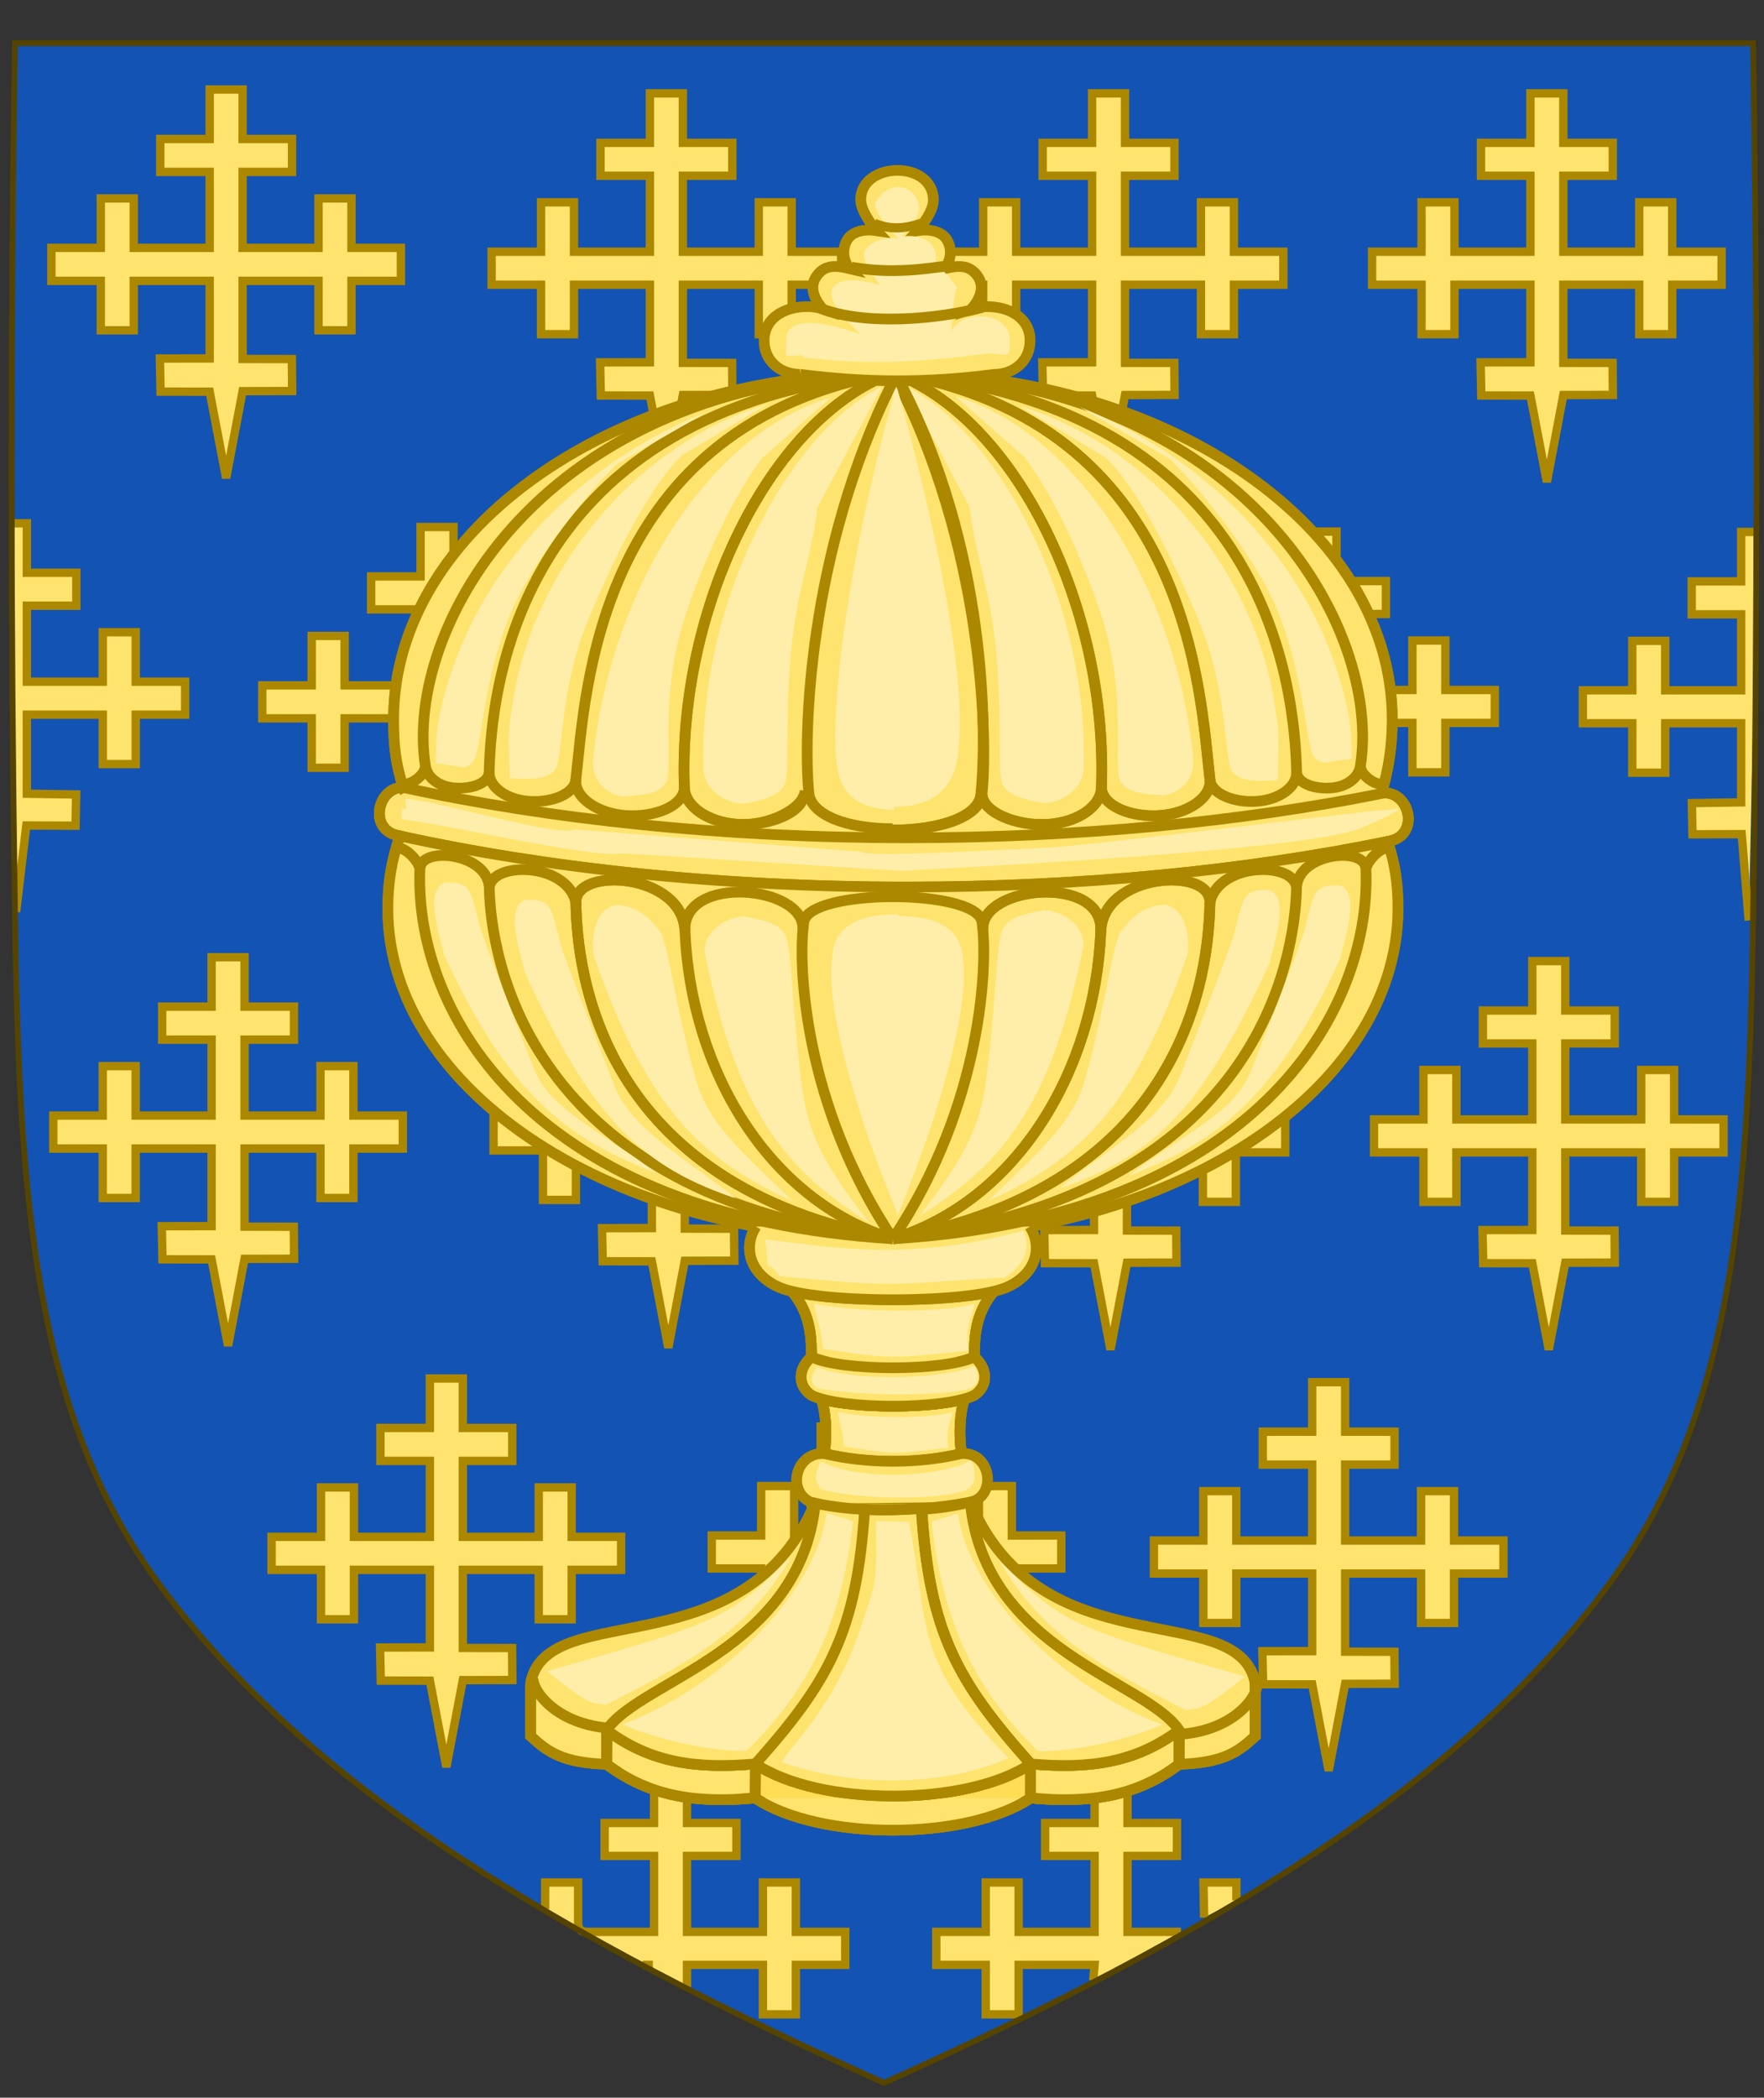 <?xml version="1.0" encoding="UTF-8" standalone="no"?>
<!-- Created with Inkscape (http://www.inkscape.org/) -->

<svg
   xmlns:dc="http://purl.org/dc/elements/1.1/"
   xmlns:cc="http://creativecommons.org/ns#"
   xmlns:rdf="http://www.w3.org/1999/02/22-rdf-syntax-ns#"
   xmlns:svg="http://www.w3.org/2000/svg"
   xmlns="http://www.w3.org/2000/svg"
   version="1.1"
   width="776.451"
   height="922.899"
   id="svg2"
   style="display:inline">
  <rect width="100%" height="100%" fill="#333333" stroke="none"/>
  <defs
     id="defs4" />
  <g
     transform="translate(459.637,507.039)"
     id="layer1"
     style="display:inline">
    <g
       id="g54773">
      <g
         transform="translate(-1426.253,-111.222)"
         id="g21919">
        <g
           transform="matrix(1.884,0,0,1.884,176.412,-288.203)"
           id="g164334"
           style="display:inline">
          <g
             id="g37297">
            <g
               transform="matrix(0.531,0,0,0.531,-93.616,110.486)"
               id="g18119"
               style="display:inline" />
            <g
               transform="matrix(1.127,0,0,1.127,1613.046,344.645)"
               id="g11618-9-0-2"
               style="stroke-width:0.888;stroke-miterlimit:4;stroke-dasharray:none;display:inline" />
            <g
               transform="translate(1426.253,111.222)"
               id="g13998"
               style="display:inline" />
            <g
               transform="matrix(1.127,0,0,1.127,3386.642,407.953)"
               id="g11618-9-0-2-5"
               style="stroke-width:0.888;stroke-miterlimit:4;stroke-dasharray:none;display:inline" />
            <g
               transform="translate(-897.724,-194.827)"
               id="g34755-2-0"
               style="display:inline" />
            <path
               d="m 423.358,32.607 c -1.076,67.808 -1.012,135.625 0,203.431 0.975,65.329 4.234,116.31 33.501,156.172 35.255,48.019 93.988,82.671 169.54,116.716 75.551,-34.045 134.285,-68.698 169.54,-116.716 29.267,-39.863 32.526,-90.843 33.501,-156.172 1.012,-67.806 1.076,-135.623 0,-203.431 l -406.082,0 z"
               transform="translate(0,-80)"
               id="path7014-6-7-28-1-5-9"
               style="fill:#1353b4;fill-opacity:1;stroke:none;display:inline" />
            <g
               transform="matrix(1.343,0,0,1.343,-90.919,-59.725)"
               id="g10680"
               style="display:inline">
              <g
                 transform="translate(-3.0481232e-6,-7.906)"
                 id="g34921"
                 style="fill:#ffeb51;fill-opacity:1;stroke:#806600;stroke-width:1.5;stroke-miterlimit:4;stroke-dasharray:none;display:inline">
                <g
                   transform="translate(0,-1)"
                   id="g28316"
                   style="fill:#ffeb51;fill-opacity:1;stroke:#806600;stroke-width:1.5;stroke-miterlimit:4;stroke-dasharray:none" />
                <g
                   transform="translate(0,-1)"
                   id="g28303"
                   style="fill:#ffeb51;fill-opacity:1;stroke:#806600;stroke-width:1.5;stroke-miterlimit:4;stroke-dasharray:none" />
              </g>
              <g
                 transform="translate(-3.0481232e-6,-0.027)"
                 id="g6659"
                 style="display:inline">
                <g
                   transform="translate(0,10.802)"
                   id="g6663" />
              </g>
              <g
                 transform="matrix(1.127,0,0,1.127,186.794,233.424)"
                 id="g11618-9-0-2-59"
                 style="stroke-width:0.888;stroke-miterlimit:4;stroke-dasharray:none;display:inline" />
              <g
                 transform="matrix(1.145,0,0,1.145,1430.151,21.315)"
                 id="g6663-8"
                 style="stroke-width:1.31;stroke-miterlimit:4;stroke-dasharray:none;display:inline" />
              <g
                 transform="translate(570.587,152.124)"
                 id="g34921-2-6"
                 style="fill:#ffeb51;fill-opacity:1;stroke:#806600;stroke-width:1.5;stroke-miterlimit:4;stroke-dasharray:none;display:inline">
                <g
                   transform="translate(0,-1)"
                   id="g28316-7-6"
                   style="fill:#ffeb51;fill-opacity:1;stroke:#806600;stroke-width:1.5;stroke-miterlimit:4;stroke-dasharray:none" />
                <g
                   transform="translate(0,-1)"
                   id="g28303-0-2"
                   style="fill:#ffeb51;fill-opacity:1;stroke:#806600;stroke-width:1.5;stroke-miterlimit:4;stroke-dasharray:none" />
              </g>
              <g
                 transform="translate(570.587,160.003)"
                 id="g6659-3-6"
                 style="display:inline">
                <g
                   transform="translate(0,10.802)"
                   id="g6663-9-6" />
              </g>
              <g
                 transform="matrix(1.127,0,0,1.127,757.38,393.454)"
                 id="g11618-9-0-2-9-8"
                 style="stroke-width:0.888;stroke-miterlimit:4;stroke-dasharray:none;display:inline" />
              <g
                 transform="matrix(1.145,0,0,1.145,2000.737,181.346)"
                 id="g6663-8-9-6"
                 style="stroke-width:1.31;stroke-miterlimit:4;stroke-dasharray:none;display:inline" />
              <g
                 transform="matrix(0.665,0,0,0.665,846.431,1142.855)"
                 id="g11618-9-0-2-8"
                 style="stroke-width:1.503;stroke-miterlimit:4;stroke-dasharray:none;display:inline" />
              <g
                 transform="matrix(0.589,0.04,-0.04,0.589,659.184,514.779)"
                 id="g12789-5-3-9-0"
                 style="stroke-width:1.694;stroke-miterlimit:4;stroke-dasharray:none;display:inline" />
              <g
                 transform="matrix(1.04,0,0,1.04,-20.925,-117.249)"
                 id="g14305-5"
                 style="stroke-width:1;stroke-miterlimit:4;stroke-dasharray:none;display:inline">
                <path
                   d="m 426.095,180.007 -2.756,14.53 -2.756,-14.441 -8.217,-0.013 -0.113,-5.534 8.329,-0.014 0,-12.974 -12.699,0 0,8.268 -5.512,0 0,-8.268 -8.268,0 0,-5.512 8.268,0 0,-8.268 5.512,0 0,8.268 12.699,0 0,-12.699 -8.268,0 0,-5.512 8.268,0 0,-8.268 5.512,0 0,8.268 8.268,0 0,5.512 -8.268,0 0,12.699 12.699,0 0,-8.268 5.512,0 0,8.268 8.268,0 0,5.512 -8.268,0 0,8.268 -5.512,0 0,-8.268 -12.699,0 0,13.063 8.24,0.014 0.048,5.35 z"
                   id="path1415-7-3-6-9-9-6-0-3-56-7-48-2"
                   style="fill:#fee46e;fill-opacity:1;stroke:#ac8800;stroke-width:1.4;stroke-miterlimit:4;stroke-opacity:1;stroke-dasharray:none;display:inline" />
                <path
                   d="m 499.735,180.653 -2.756,14.53 -2.756,-14.441 -8.217,-0.013 -0.113,-5.534 8.329,-0.014 0,-12.974 -12.699,0 0,8.268 -5.512,0 0,-8.268 -8.268,0 0,-5.512 8.268,0 0,-8.268 5.512,0 0,8.268 12.699,0 0,-12.699 -8.268,0 0,-5.512 8.268,0 0,-8.268 5.512,0 0,8.268 8.268,0 0,5.512 -8.268,0 0,12.699 12.699,0 0,-8.268 5.512,0 0,8.268 8.268,0 0,5.512 -8.268,0 0,8.268 -5.512,0 0,-8.268 -12.699,0 0,13.063 8.24,0.014 0.048,5.35 z"
                   id="path1415-7-3-6-9-9-6-0-3-56-7-48-2-51"
                   style="fill:#fee46e;fill-opacity:1;stroke:#ac8800;stroke-width:1.4;stroke-miterlimit:4;stroke-opacity:1;stroke-dasharray:none;display:inline" />
                <path
                   d="m 573.699,180.653 -2.756,14.53 -2.756,-14.441 -8.217,-0.013 -0.113,-5.534 8.329,-0.014 0,-12.974 -12.699,0 0,8.268 -5.512,0 0,-8.268 -8.268,0 0,-5.512 8.268,0 0,-8.268 5.512,0 0,8.268 12.699,0 0,-12.699 -8.268,0 0,-5.512 8.268,0 0,-8.268 5.512,0 0,8.268 8.268,0 0,5.512 -8.268,0 0,12.699 12.699,0 0,-8.268 5.512,0 0,8.268 8.268,0 0,5.512 -8.268,0 0,8.268 -5.512,0 0,-8.268 -12.699,0 0,13.063 8.24,0.014 0.048,5.35 z"
                   id="path1415-7-3-6-9-9-6-0-3-56-7-48-2-5"
                   style="fill:#fee46e;fill-opacity:1;stroke:#ac8800;stroke-width:1.4;stroke-miterlimit:4;stroke-opacity:1;stroke-dasharray:none;display:inline" />
                <path
                   d="m 647.016,180.653 -2.756,14.53 -2.756,-14.441 -8.217,-0.013 -0.113,-5.534 8.329,-0.014 0,-12.974 -12.699,0 0,8.268 -5.512,0 0,-8.268 -8.268,0 0,-5.512 8.268,0 0,-8.268 5.512,0 0,8.268 12.699,0 0,-12.699 -8.268,0 0,-5.512 8.268,0 0,-8.268 5.512,0 0,8.268 8.268,0 0,5.512 -8.268,0 0,12.699 12.699,0 0,-8.268 5.512,0 0,8.268 8.268,0 0,5.512 -8.268,0 0,8.268 -5.512,0 0,-8.268 -12.699,0 0,13.063 8.24,0.014 0.048,5.35 z"
                   id="path1415-7-3-6-9-9-6-0-3-56-7-48-2-4"
                   style="fill:#fee46e;fill-opacity:1;stroke:#ac8800;stroke-width:1.4;stroke-miterlimit:4;stroke-opacity:1;stroke-dasharray:none;display:inline" />
              </g>
              <g
                 transform="matrix(1.04,0,0,1.04,15.792,-41.425)"
                 id="g14305-5-1"
                 style="stroke-width:1;stroke-miterlimit:4;stroke-dasharray:none;display:inline">
                <path
                   d="m 426.066,181.23 -2.756,13.545 -2.756,-13.545 0,-5.099 0,-14.331 -12.699,0 0,8.268 -5.512,0 0,-8.268 -8.268,0 0,-5.512 8.268,0 0,-8.268 5.512,0 0,8.268 12.699,0 0,-12.699 -8.268,0 0,-5.512 8.268,0 0,-8.268 5.512,0 0,8.268 8.268,0 0,5.512 -8.268,0 0,12.699 12.699,0 0,-8.268 5.512,0 0,8.268 8.268,0 0,5.512 -8.268,0 0,8.268 -5.512,0 0,-8.268 -12.699,0 0,14.331 z"
                   id="path1415-7-3-6-9-2-1-8"
                   style="fill:#fee46e;fill-opacity:1;stroke:#ac8800;stroke-width:1.4;stroke-miterlimit:4;stroke-opacity:1;stroke-dasharray:none;display:inline" />
                <path
                   d="m 499.757,181.23 -2.756,13.545 -2.756,-13.545 0,-5.099 0,-14.331 -12.699,0 0,8.268 -5.512,0 0,-8.268 -8.268,0 0,-5.512 8.268,0 0,-8.268 5.512,0 0,8.268 12.699,0 0,-12.699 -8.268,0 0,-5.512 8.268,0 0,-8.268 5.512,0 0,8.268 8.268,0 0,5.512 -8.268,0 0,12.699 12.699,0 0,-8.268 5.512,0 0,8.268 8.268,0 0,5.512 -8.268,0 0,8.268 -5.512,0 0,-8.268 -12.699,0 0,14.331 z"
                   id="path1415-7-3-6-9-9-6-6-0"
                   style="fill:#fee46e;fill-opacity:1;stroke:#ac8800;stroke-width:1.4;stroke-miterlimit:4;stroke-opacity:1;stroke-dasharray:none;display:inline" />
                <path
                   d="m 573.766,181.999 -2.756,13.545 -2.756,-13.545 0,-5.099 0,-14.331 -12.699,0 0,8.268 -5.512,0 0,-8.268 -8.268,0 0,-5.512 8.268,0 0,-8.268 5.512,0 0,8.268 12.699,0 0,-12.699 -8.268,0 0,-5.512 8.268,0 0,-8.268 5.512,0 0,8.268 8.268,0 0,5.512 -8.268,0 0,12.699 12.699,0 0,-8.268 5.512,0 0,8.268 8.268,0 0,5.512 -8.268,0 0,8.268 -5.512,0 0,-8.268 -12.699,0 0,14.331 z"
                   id="path1415-7-3-6-9-2-8-1-78-7"
                   style="fill:#fee46e;fill-opacity:1;stroke:#ac8800;stroke-width:1.4;stroke-miterlimit:4;stroke-opacity:1;stroke-dasharray:none;display:inline" />
                <path
                   d="m 644.129,130.636 -2.675,0 0,8.268 -8.268,0 0,5.512 8.268,0 0,12.699 -12.699,0 0,-8.268 -5.512,0 0,8.268 -8.268,0 0,5.512 8.268,0 0,8.268 5.512,0 0,-8.268 12.699,0 0,13.219 -8.24,0.127 0.096,5.218 8.234,-0.029 1.18,14.441"
                   id="path1415-7-3-6-9-9-6-0-3-5-1-1"
                   style="fill:#fee46e;fill-opacity:1;stroke:#ac8800;stroke-width:1.4;stroke-miterlimit:4;stroke-opacity:1;stroke-dasharray:none;display:inline" />
                <path
                   d="m 352.024,129.194 2.675,0 0,8.268 8.268,0 0,5.512 -8.268,0 0,12.699 12.699,0 0,-8.268 5.512,0 0,8.268 8.268,0 0,5.512 -8.268,0 0,8.268 -5.512,0 0,-8.268 -12.699,0 0,13.219 8.24,0.127 -0.096,5.218 -8.234,-0.029 -1.717,14.441"
                   id="path1415-7-3-6-9-9-6-0-3-5-1"
                   style="fill:#fee46e;fill-opacity:1;stroke:#ac8800;stroke-width:1.4;stroke-miterlimit:4;stroke-opacity:1;stroke-dasharray:none;display:inline" />
              </g>
              <g
                 transform="matrix(1.04,0,0,1.04,-20.611,33.481)"
                 id="g14305-5-4"
                 style="stroke-width:1;stroke-miterlimit:4;stroke-dasharray:none;display:inline">
                <path
                   d="m 426.116,180.15 -2.756,14.53 -2.756,-14.441 -8.217,-0.013 -0.113,-5.534 8.329,-0.014 0,-12.974 -12.699,0 0,8.268 -5.512,0 0,-8.268 -8.268,0 0,-5.512 8.268,0 0,-8.268 5.512,0 0,8.268 12.699,0 0,-12.699 -8.268,0 0,-5.512 8.268,0 0,-8.268 5.512,0 0,8.268 8.268,0 0,5.512 -8.268,0 0,12.699 12.699,0 0,-8.268 5.512,0 0,8.268 8.268,0 0,5.512 -8.268,0 0,8.268 -5.512,0 0,-8.268 -12.699,0 0,13.063 8.24,0.014 0.048,5.35 z"
                   id="path1415-7-3-6-9-9-6-0-3-56-7-48-8"
                   style="fill:#fee46e;fill-opacity:1;stroke:#ac8800;stroke-width:1.4;stroke-miterlimit:4;stroke-opacity:1;stroke-dasharray:none;display:inline" />
                <path
                   d="m 499.757,180.473 -2.756,14.53 -2.756,-14.441 -8.217,-0.013 -0.113,-5.534 8.329,-0.014 0,-12.974 -12.699,0 0,8.268 -5.512,0 0,-8.268 -8.268,0 0,-5.512 8.268,0 0,-8.268 5.512,0 0,8.268 12.699,0 0,-12.699 -8.268,0 0,-5.512 8.268,0 0,-8.268 5.512,0 0,8.268 8.268,0 0,5.512 -8.268,0 0,12.699 12.699,0 0,-8.268 5.512,0 0,8.268 8.268,0 0,5.512 -8.268,0 0,8.268 -5.512,0 0,-8.268 -12.699,0 0,13.063 8.24,0.014 0.048,5.35 z"
                   id="path1415-7-3-6-9-9-6-0-3-56-7-48"
                   style="fill:#fee46e;fill-opacity:1;stroke:#ac8800;stroke-width:1.4;stroke-miterlimit:4;stroke-opacity:1;stroke-dasharray:none;display:inline" />
                <path
                   d="m 573.72,180.796 -2.756,14.53 -2.756,-14.441 -8.217,-0.013 -0.113,-5.534 8.329,-0.014 0,-12.974 -12.699,0 0,8.268 -5.512,0 0,-8.268 -8.268,0 0,-5.512 8.268,0 0,-8.268 5.512,0 0,8.268 12.699,0 0,-12.699 -8.268,0 0,-5.512 8.268,0 0,-8.268 5.512,0 0,8.268 8.268,0 0,5.512 -8.268,0 0,12.699 12.699,0 0,-8.268 5.512,0 0,8.268 8.268,0 0,5.512 -8.268,0 0,8.268 -5.512,0 0,-8.268 -12.699,0 0,13.063 8.24,0.014 0.048,5.35 z"
                   id="path1415-7-3-6-9-9-6-0-3-56-7-4"
                   style="fill:#fee46e;fill-opacity:1;stroke:#ac8800;stroke-width:1.4;stroke-miterlimit:4;stroke-opacity:1;stroke-dasharray:none;display:inline" />
                <path
                   d="m 647.037,180.796 -2.756,14.53 -2.756,-14.441 -8.217,-0.013 -0.113,-5.534 8.329,-0.014 0,-12.974 -12.699,0 0,8.268 -5.512,0 0,-8.268 -8.268,0 0,-5.512 8.268,0 0,-8.268 5.512,0 0,8.268 12.699,0 0,-12.699 -8.268,0 0,-5.512 8.268,0 0,-8.268 5.512,0 0,8.268 8.268,0 0,5.512 -8.268,0 0,12.699 12.699,0 0,-8.268 5.512,0 0,8.268 8.268,0 0,5.512 -8.268,0 0,8.268 -5.512,0 0,-8.268 -12.699,0 0,13.063 8.24,0.014 0.048,5.35 z"
                   id="path1415-7-3-6-9-9-6-0-3-56-7"
                   style="fill:#fee46e;fill-opacity:1;stroke:#ac8800;stroke-width:1.4;stroke-miterlimit:4;stroke-opacity:1;stroke-dasharray:none;display:inline" />
                <path
                   d="m 610.217,251.207 -2.756,14.53 -2.756,-14.441 -8.217,-0.013 -0.113,-5.534 8.329,-0.014 0,-12.974 -12.699,0 0,8.268 -5.512,0 0,-8.268 -8.268,0 0,-5.512 8.268,0 0,-8.268 5.512,0 0,8.268 12.699,0 0,-12.699 -8.268,0 0,-5.512 8.268,0 0,-8.268 5.512,0 0,8.268 8.268,0 0,5.512 -8.268,0 0,12.699 12.699,0 0,-8.268 5.512,0 0,8.268 8.268,0 0,5.512 -8.268,0 0,8.268 -5.512,0 0,-8.268 -12.699,0 0,13.063 8.24,0.014 0.048,5.35 z"
                   id="path1415-7-3-6-9-9-6-0-3-56-7-0"
                   style="fill:#fee46e;fill-opacity:1;stroke:#ac8800;stroke-width:1.4;stroke-miterlimit:4;stroke-opacity:1;stroke-dasharray:none;display:inline" />
              </g>
              <g
                 transform="matrix(1.04,0,0,1.04,17.347,106.401)"
                 id="g14305-5-10"
                 style="stroke-width:1;stroke-miterlimit:4;stroke-dasharray:none;display:inline">
                <path
                   d="m 426.129,180.472 -2.756,14.53 -2.756,-14.441 -8.217,-0.013 -0.113,-5.534 8.329,-0.014 0,-12.974 -12.699,0 0,8.268 -5.512,0 0,-8.268 -8.268,0 0,-5.512 8.268,0 0,-8.268 5.512,0 0,8.268 12.699,0 0,-12.699 -8.268,0 0,-5.512 8.268,0 0,-8.268 5.512,0 0,8.268 8.268,0 0,5.512 -8.268,0 0,12.699 12.699,0 0,-8.268 5.512,0 0,8.268 8.268,0 0,5.512 -8.268,0 0,8.268 -5.512,0 0,-8.268 -12.699,0 0,13.063 8.24,0.014 0.048,5.35 z"
                   id="path1415-7-3-6-9-9-6-0-3-56-7-9"
                   style="fill:#fee46e;fill-opacity:1;stroke:#ac8800;stroke-width:1.4;stroke-miterlimit:4;stroke-opacity:1;stroke-dasharray:none;display:inline" />
                <path
                   d="m 499.757,181.23 -2.756,13.545 -2.756,-13.545 0,-5.099 0,-14.331 -12.699,0 0,8.268 -5.512,0 0,-8.268 -8.268,0 0,-5.512 8.268,0 0,-8.268 5.512,0 0,8.268 12.699,0 0,-12.699 -8.268,0 0,-5.512 8.268,0 0,-8.268 5.512,0 0,8.268 8.268,0 0,5.512 -8.268,0 0,12.699 12.699,0 0,-8.268 5.512,0 0,8.268 8.268,0 0,5.512 -8.268,0 0,8.268 -5.512,0 0,-8.268 -12.699,0 0,14.331 z"
                   id="path1415-7-3-6-9-9-6-6-04"
                   style="fill:#fee46e;fill-opacity:1;stroke:#ac8800;stroke-width:1.4;stroke-miterlimit:4;stroke-opacity:1;stroke-dasharray:none;display:inline" />
              </g>
              <g
                 transform="matrix(1.04,0,0,1.04,56.408,175.326)"
                 id="g14305-5-10-6"
                 style="stroke-width:1;stroke-miterlimit:4;stroke-dasharray:none;display:inline">
                <path
                   d="m 420.364,161.8 -1.74,0 m -16.281,-9.327 0,-4.453 5.512,0 0,7.018 c 0.265,1.049 0.458,1.25 1.882,1.25 l 10.817,0 0,-12.699 -8.268,0 0,-5.512 8.268,0 0,-8.268 5.512,0 0,8.268 8.268,0 0,5.512 -8.268,0 0,12.699 12.699,0 0,-8.268 5.512,0 0,8.268 8.268,0 0,5.512 -8.268,0 0,8.268 -5.512,0 0,-8.268 -12.699,0 0,3.963"
                   id="path1415-7-3-6-9-2-1-5-2"
                   style="fill:#fee46e;fill-opacity:1;stroke:#ac8800;stroke-width:1.4;stroke-miterlimit:4;stroke-opacity:1;stroke-dasharray:none;display:inline" />
                <path
                   d="m 494.017,164.397 0.228,-2.597 -12.699,0 0,8.268 -5.512,0 0,-8.268 -8.268,0 0,-5.512 8.268,0 0,-8.268 5.512,0 0,8.268 12.699,0 0,-12.699 -8.268,0 0,-5.512 8.268,0 0,-8.268 5.512,0 0,8.268 8.268,0 0,5.512 -8.268,0 0,12.699 8.933,0 m 3.88,-2.392 -0.114,-5.876 5.512,0 0,3.023"
                   id="path1415-7-3-6-9-9-6-6-04-6"
                   style="fill:#fee46e;fill-opacity:1;stroke:#ac8800;stroke-width:1.4;stroke-miterlimit:4;stroke-opacity:1;stroke-dasharray:none;display:inline" />
              </g>
            </g>
            <path
               d="m 422.928,-47.037 c -1.076,67.808 -1.012,135.625 0,203.431 0.975,65.329 4.234,116.31 33.501,156.172 35.255,48.019 93.988,82.671 169.54,116.716 75.551,-34.045 134.285,-68.698 169.54,-116.716 29.267,-39.863 32.526,-90.843 33.501,-156.172 1.012,-67.806 1.076,-135.623 0,-203.431 l -406.082,0 z"
               id="path7014-6-7-28-1-5-9-8"
               style="fill:none;stroke:#554400;stroke-width:1.364;stroke-miterlimit:4;stroke-dasharray:none;display:inline" />
            <g
               transform="matrix(3.98,0,0,3.98,1650.933,-1864.07)"
               id="g15711"
               style="font-size:56px;font-style:normal;font-variant:normal;font-weight:normal;font-stretch:normal;line-height:125%;letter-spacing:0px;word-spacing:0px;fill:#2ca02c;fill-opacity:1;stroke:none;display:inline;font-family:Algerian;-inkscape-font-specification:Algerian">
              <g
                 transform="matrix(1,0,0,-1,69.013,995.043)"
                 id="g13217-6"
                 style="font-size:56px;font-style:normal;font-variant:normal;font-weight:normal;font-stretch:normal;line-height:125%;letter-spacing:0px;word-spacing:0px;fill:#2ca02c;fill-opacity:1;stroke:none;display:inline;font-family:Algerian;-inkscape-font-specification:Algerian">
                <g
                   transform="matrix(1.25,0,0,1.25,152.46,-120.883)"
                   id="g97616-0">
                  <g
                     id="g17748-96" />
                  <g
                     transform="translate(483.103,-37.456)"
                     id="g17748-9-2"
                     style="font-size:56px;font-style:normal;font-variant:normal;font-weight:normal;font-stretch:normal;line-height:125%;letter-spacing:0px;word-spacing:0px;fill:#2ca02c;fill-opacity:1;stroke:none;display:inline;font-family:Algerian;-inkscape-font-specification:Algerian" />
                  <g
                     transform="matrix(0.274,0,0,0.274,-424.617,479.258)"
                     id="g9388-7">
                    <g
                       transform="matrix(0.5,0,0,-0.496,-401.521,141.303)"
                       id="g3399"
                       style="stroke:#ac8800;stroke-width:3.689;stroke-opacity:1;display:inline">
                      <path
                         d="m 1155.586,524.177 -0.047,11.797 c 19.561,1.715 35.616,-0.078 50.97,-11.69 l 0.047,-11.797 c -15.354,11.612 -31.409,13.405 -50.97,11.69 z"
                         id="_84876056"
                         style="fill:#fcef3c;fill-opacity:1;fill-rule:evenodd;stroke:#ac8800;stroke-width:3.689;stroke-opacity:1" />
                      <path
                         d="m 1155.612,524.177 c -21.981,14.795 -72.384,14.795 -94.365,0 l -0.047,11.797 c 21.982,14.795 72.384,14.795 94.365,0 l 0.046,-11.797 0,0 z"
                         id="_84869328"
                         style="fill:#ffdd55;fill-opacity:1;fill-rule:evenodd;stroke:#ac8800;stroke-width:3.689;stroke-opacity:1" />
                      <path
                         d="m 1061.248,524.177 c -19.561,1.715 -35.617,-0.078 -50.97,-11.69 l -0.046,11.797 c 15.354,11.612 31.409,13.405 50.97,11.69 l 0.047,-11.797 10e-5,0 z"
                         id="_59591016"
                         style="fill:#fee46e;fill-opacity:1;fill-rule:evenodd;stroke:#ac8800;stroke-width:3.689;stroke-opacity:1" />
                      <line
                         style="fill:#fcef3c;fill-opacity:1;fill-rule:evenodd;stroke:#ac8800;stroke-width:3.689;stroke-opacity:1"
                         y2="524.177"
                         x2="1061.248"
                         y1="535.973"
                         x1="1061.201"
                         class="fil2 str0"
                         id="_87549680" />
                      <line
                         style="fill:#fcef3c;fill-opacity:1;fill-rule:evenodd;stroke:#ac8800;stroke-width:3.689;stroke-opacity:1"
                         y2="524.177"
                         x2="1155.586"
                         y1="535.973"
                         x1="1155.54"
                         class="fil2 str0"
                         id="_59633600" />
                      <path
                         d="m 1206.631,524.283 c 14.95,-0.491 20.072,-4.158 25.989,-9.693 l 0,-17.851 m -171.418,39.234 c 21.982,14.795 72.384,14.795 94.365,0 m -94.365,0 c -19.561,1.715 -35.616,-0.078 -50.97,-11.69 m 145.335,11.69 c 19.561,1.715 35.616,-0.078 50.969,-11.69 m -222.295,-27.544 0,17.851 c 5.917,5.534 11.04,9.202 25.99,9.693"
                         id="_57153488"
                         style="fill:#fcef3c;fill-opacity:1;fill-rule:evenodd;stroke:#ac8800;stroke-width:3.689;stroke-opacity:1" />
                      <line
                         style="fill:#fcef3c;fill-opacity:1;fill-rule:evenodd;stroke:#ac8800;stroke-width:3.689;stroke-opacity:1"
                         y2="524.177"
                         x2="1061.248"
                         y1="535.973"
                         x1="1061.201"
                         class="fil2 str0"
                         id="_85481600" />
                      <path
                         d="m 1155.519,524.177 c 19.561,1.715 35.616,-0.078 50.97,-11.69 l 0.046,11.797 c -15.354,11.612 -31.409,13.405 -50.969,11.69 l -0.047,-11.797 0,0 z"
                         id="_57861984"
                         style="fill:#fee46e;fill-opacity:1;fill-rule:evenodd;stroke:#ac8800;stroke-width:3.689;stroke-opacity:1" />
                      <path
                         d="m 1206.631,524.283 c 14.95,-0.491 20.072,-4.158 25.989,-9.693 l 0,-17.851 m -171.418,39.234 c 21.982,14.795 72.384,14.795 94.365,0 m -94.365,0 c -19.561,1.715 -35.616,-0.078 -50.97,-11.69 m 145.335,11.69 c 19.561,1.715 35.616,-0.078 50.969,-11.69 m -222.295,-27.544 0,17.851 c 5.917,5.534 11.04,9.202 25.99,9.693"
                         id="_59584480"
                         style="fill:#fee46e;fill-opacity:1;fill-rule:evenodd;stroke:#ac8800;stroke-width:3.689;stroke-opacity:1" />
                      <path
                         d="m 1206.585,512.488 c -11.69,-17.38 -66.635,-27.278 -71.545,-78.793 -22.299,3.713 -39.105,3.712 -53.215,0 -4.91,51.515 -59.855,61.413 -71.545,78.793 m 196.304,0 c 14.638,-0.077 27.845,-9.115 25.834,-17.294 -6.938,-28.219 -81.478,3.69 -101.221,-54.179 m -69.948,83.164 c -19.561,1.715 -35.617,-0.078 -50.97,-11.69 m 50.97,11.69 c 21.981,14.795 72.384,14.795 94.365,0 m -144.481,-12.552 c -14.638,-0.077 -28.699,-8.254 -26.688,-16.433 6.938,-28.219 77.252,-1.478 101.221,-59.346 m 69.948,88.331 c 19.561,1.715 35.616,-0.078 50.97,-11.69"
                         id="_86065184"
                         style="fill:#fcef3c;fill-opacity:1;fill-rule:evenodd;stroke:#ac8800;stroke-width:3.689;stroke-opacity:1" />
                      <line
                         style="fill:#fcef3c;fill-opacity:1;fill-rule:evenodd;stroke:#ac8800;stroke-width:3.689;stroke-opacity:1"
                         y2="524.177"
                         x2="1155.586"
                         y1="535.973"
                         x1="1155.54"
                         class="fil2 str0"
                         id="_59310632" />
                      <g
                         id="g3300"
                         style="stroke:#ac8800;stroke-width:3.689;stroke-opacity:1">
                        <path
                           d="m 1103.713,219.681 c 0.057,3.97 -2.746,6.338 -5.325,5.698 l 1.847,11.634 10.543,49.53 9.897,-49.53 1.847,-11.634 c -2.579,0.639 -5.382,-1.728 -5.326,-5.698 l -0.024,0 0,-22.211 21.752,0 0,0 c 5.33,-0.099 7.016,8.177 -0.346,9.54 4.967,5.948 16.428,1.339 13.666,-9.322 5.19,0.343 10.431,-2.293 12.861,-7.102 -2.43,-4.809 -7.671,-7.445 -12.861,-7.102 2.762,-10.661 -8.7,-15.27 -13.666,-9.322 7.363,1.363 5.677,9.663 0.346,9.564 l 0,0 -21.752,0 0,-22.211 c -0.096,-5.443 8.007,-7.165 9.342,0.354 5.825,-5.072 1.311,-16.775 -9.129,-13.955 0.336,-5.299 -2.245,-10.652 -6.955,-13.133 -4.709,2.481 -7.292,7.834 -6.955,13.133 -10.44,-2.82 -14.954,8.884 -9.129,13.955 1.335,-7.519 9.463,-5.796 9.366,-0.354 l 4e-4,0 0,22.211 -21.752,0 c -5.33,0.099 -7.017,-8.177 0.346,-9.539 -4.966,-5.948 -16.428,-1.339 -13.666,9.322 -5.19,-0.343 -10.432,2.293 -12.861,7.102 2.429,4.809 7.671,7.445 12.861,7.102 -2.761,10.661 8.7,15.27 13.666,9.322 -7.363,-1.363 -5.676,-9.663 -0.346,-9.564 l 0,0 21.752,0 0,22.211 -4e-4,0 0,0 z"
                           id="_58171736"
                           style="fill:#e7c900;fill-rule:evenodd;stroke:#ac8800;stroke-width:3.689;stroke-opacity:1" />
                        <path
                           d="m 1108.386,43.67 c -30.798,58.424 -32.632,125.527 -30.531,145.702 0.775,7.448 13.595,12.268 30.53,12.268"
                           id="_59845928"
                           style="fill:none;stroke:#ac8800;stroke-width:3.689;stroke-opacity:1" />
                        <path
                           d="m 940.541,186.93 146.499,-25.594 189.805,27.499"
                           id="_86270296"
                           style="fill:none;stroke:#ac8800;stroke-width:3.689;stroke-opacity:1" />
                        <path
                           d="m 1113.158,204.313 c 59.061,0 114.534,-5.549 162.611,-15.279 0.219,-0.701 0.428,-1.405 0.627,-2.11 0.099,-0.352 0.196,-0.704 0.29,-1.056 -3.983,0.145 -7.927,-3.67 -8.077,-6.199 -0.591,3.668 -4.344,7.039 -10.186,7.434 -5.843,0.395 -11.434,-1.695 -11.652,-5.405 0.111,5.007 -5.853,9.487 -13.729,10.02 -7.702,0.521 -15.358,-2.518 -15.966,-7.33 0.416,6.102 -7.535,11.571 -17.23,12.227 -9.866,0.668 -19.619,-3.25 -19.989,-9.513 -0.239,6.271 -7.858,11.886 -18.43,12.553 -10.572,0.667 -22.118,-4.021 -22.514,-10.285 -0.775,7.448 -13.595,12.268 -30.529,12.268 -16.937,0 -29.757,-4.82 -30.532,-12.268 -0.395,6.264 -11.941,10.952 -22.514,10.285 -10.573,-0.668 -18.191,-6.282 -18.43,-12.553 -0.37,6.264 -10.122,10.181 -19.989,9.513 -9.694,-0.656 -17.645,-6.125 -17.23,-12.227 -0.608,4.811 -8.263,7.851 -15.966,7.33 -7.875,-0.533 -13.839,-5.013 -13.728,-10.02 -0.219,3.71 -5.81,5.8 -11.653,5.405 -5.842,-0.395 -9.595,-3.765 -10.187,-7.434 -0.147,2.502 -4.006,6.26 -7.944,6.203 0.106,0.349 0.214,0.701 0.327,1.056 50.321,11.032 109.414,17.385 172.617,17.385 l 3e-4,0 z"
                           id="_86822168"
                           style="fill:#e7c900;fill-rule:evenodd;stroke:#ac8800;stroke-width:3.689;stroke-opacity:1" />
                        <path
                           d="m 1087.042,161.336 -146.499,25.594 c -8.916,-0.279 -12.329,15.036 -1.114,16.75 l 185.491,52.583 153.042,-50.677 c 11.215,-1.713 7.802,-17.029 -1.114,-16.75 l -189.805,-27.499 5e-4,0 z"
                           id="_59846288"
                           style="fill:#fee46e;fill-opacity:1;fill-rule:evenodd;stroke:#ac8800;stroke-width:3.689;stroke-opacity:1" />
                        <path
                           d="m 1276.845,188.835 c 8.916,-0.279 12.329,15.036 1.114,16.75"
                           id="_84658080"
                           style="fill:none;stroke:#ac8800;stroke-width:3.689;stroke-opacity:1" />
                        <path
                           d="m 940.541,186.93 c -8.916,-0.279 -12.329,15.036 -1.114,16.75"
                           id="_86681960"
                           style="fill:none;stroke:#ac8800;stroke-width:3.689;stroke-opacity:1" />
                        <path
                           d="m 939.427,203.679 185.489,52.583 153.045,-50.677"
                           id="_87083328"
                           style="fill:none;stroke:#ac8800;stroke-width:3.689;stroke-opacity:1" />
                        <path
                           d="m 1133.2,45.366 c 102.359,12.556 142.493,90.35 135.412,134.305 0.149,2.529 4.093,6.344 8.076,6.199 1.95,-7.287 2.848,-14.782 2.848,-22.479 0,-59.683 -62.469,-109.181 -144.154,-118.239 -0.73,0.074 -1.456,0.146 -2.182,0.214 l 4e-4,0 0,3e-6 z"
                           id="_86952064"
                           style="fill:#e7c900;fill-rule:evenodd;stroke:#ac8800;stroke-width:3.689;stroke-opacity:1" />
                        <path
                           d="m 1125.975,45.942 c 111.85,18.769 120.179,108.141 120.794,135.758 0.219,3.71 5.81,5.8 11.652,5.405 5.842,-0.395 9.595,-3.765 10.186,-7.434 7.082,-43.955 -33.053,-121.749 -135.411,-134.305 -2.427,0.228 -4.833,0.42 -7.221,0.576 l -3e-4,0 10e-5,4.3e-5 z"
                           id="_87083464"
                           style="fill:#e7c900;fill-rule:evenodd;stroke:#ac8800;stroke-width:3.689;stroke-opacity:1" />
                        <path
                           d="m 1120.624,46.233 c 90.405,22.626 93.185,110.127 96.421,137.83 0.013,0.109 0.022,0.218 0.03,0.326 0.608,4.811 8.263,7.851 15.966,7.33 7.875,-0.533 13.84,-5.013 13.729,-10.02 -0.615,-27.617 -8.944,-116.989 -120.794,-135.758 -1.792,0.118 -3.575,0.214 -5.351,0.292 l 0,-7.6e-5 z"
                           id="_58171472"
                           style="fill:#e7c900;fill-rule:evenodd;stroke:#ac8800;stroke-width:3.689;stroke-opacity:1" />
                        <path
                           d="m 1114.676,46.421 c 38.994,19.592 67.435,81.797 65.184,140.682 0.37,6.264 10.123,10.181 19.989,9.513 9.694,-0.656 17.646,-6.125 17.23,-12.227 -0.013,-0.108 -0.023,-0.216 -0.03,-0.326 -3.236,-27.703 -6.016,-115.205 -96.421,-137.83 -1.992,0.087 -3.975,0.149 -5.952,0.187 l 0,2e-6 z"
                           id="_87664560"
                           style="fill:#e7c900;fill-rule:evenodd;stroke:#ac8800;stroke-width:3.689;stroke-opacity:1" />
                        <path
                           d="m 1109.835,46.465 c 29.407,57.752 31.15,123.053 29.082,142.906 0.396,6.264 11.941,10.952 22.514,10.285 10.572,-0.668 18.191,-6.282 18.43,-12.553 2.251,-58.884 -26.19,-121.09 -65.184,-140.682 -1.618,0.031 -3.231,0.045 -4.842,0.044 l -2e-4,1.65e-4 z"
                           id="_87228032"
                           style="fill:#e7c900;fill-rule:evenodd;stroke:#ac8800;stroke-width:3.689;stroke-opacity:1" />
                        <path
                           d="m 1106.948,46.445 c -29.417,57.757 -31.16,123.071 -29.093,142.927 0.775,7.448 13.595,12.268 30.532,12.268 16.934,0 29.755,-4.82 30.529,-12.268 2.068,-19.854 0.325,-85.154 -29.082,-142.906 -0.963,-0.001 -1.925,-0.007 -2.886,-0.02 l -10e-5,-1e-6 z"
                           id="_59628368"
                           style="fill:#e7c900;fill-rule:evenodd;stroke:#ac8800;stroke-width:3.689;stroke-opacity:1" />
                        <path
                           d="m 1102.256,46.34 c -39.077,19.502 -67.6,81.797 -65.346,140.763 0.239,6.271 7.858,11.886 18.43,12.553 10.572,0.667 22.118,-4.021 22.514,-10.285 -2.067,-19.856 -0.324,-85.169 29.093,-142.927 -1.565,-0.02 -3.128,-0.055 -4.691,-0.105 l -10e-5,-1.75e-4 z"
                           id="_84658440"
                           style="fill:#e7c900;fill-rule:evenodd;stroke:#ac8800;stroke-width:3.689;stroke-opacity:1" />
                        <path
                           d="m 1096.686,46.1 c -90.936,22.411 -93.72,110.206 -96.962,137.964 -0.006,0.109 -0.017,0.218 -0.03,0.326 -0.416,6.102 7.536,11.571 17.23,12.227 9.867,0.668 19.619,-3.25 19.989,-9.513 -2.254,-58.966 26.269,-121.261 65.346,-140.763 -1.857,-0.06 -3.713,-0.14 -5.572,-0.241 l 0,1.49e-4 z"
                           id="_86270552"
                           style="fill:#e7c900;fill-rule:evenodd;stroke:#ac8800;stroke-width:3.689;stroke-opacity:1" />
                        <path
                           d="m 948.159,179.671 c -7.114,-44.155 33.419,-122.457 136.812,-134.472 -0.685,-0.067 -1.372,-0.137 -2.059,-0.211 -82.432,8.608 -145.679,58.349 -145.679,118.403 0,8.546 0.605,14.634 2.981,22.482 3.938,0.057 7.797,-3.701 7.945,-6.203 l 3.5e-4,0 6e-5,0 z"
                           id="_59750056"
                           style="fill:#e7c900;fill-rule:evenodd;stroke:#ac8800;stroke-width:3.689;stroke-opacity:1" />
                        <path
                           d="m 969.999,181.701 c 0.617,-27.695 8.991,-117.497 121.751,-135.917 -2.252,-0.166 -4.509,-0.361 -6.778,-0.585 -103.393,12.015 -143.926,90.318 -136.812,134.472 0.591,3.668 4.344,7.039 10.186,7.434 5.842,0.395 11.434,-1.695 11.653,-5.405 l -3.5e-4,0 -9e-5,9e-5 z"
                           id="_88637392"
                           style="fill:#e7c900;fill-rule:evenodd;stroke:#ac8800;stroke-width:3.689;stroke-opacity:1" />
                        <path
                           d="M 1091.751,45.783 C 978.991,64.202 970.617,154.005 970,181.7 c -0.111,5.007 5.853,9.487 13.728,10.02 7.703,0.521 15.358,-2.519 15.966,-7.33 0.007,-0.108 0.017,-0.217 0.03,-0.326 3.242,-27.759 6.026,-115.553 96.963,-137.964 -1.643,-0.089 -3.288,-0.195 -4.936,-0.316 l 0,-1.22e-4 z"
                           id="_88408144"
                           style="fill:#e7c900;fill-rule:evenodd;stroke:#ac8800;stroke-width:3.689;stroke-opacity:1" />
                        <path
                           d="m 1081.821,433.692 53.121,0 c 8.891,-2.288 7.104,-17.332 -3.066,-16.703 0,7e-4 -0.01,7e-4 -0.014,0.001 -14.404,3.559 -32.557,3.559 -46.961,0 -0.01,-3.5e-4 -0.01,-3.5e-4 -0.015,-0.001 -10.169,-0.628 -11.956,14.416 -3.065,16.703 l -1e-4,0 z"
                           id="_88408648"
                           style="fill:#fcef3c;fill-opacity:1;fill-rule:evenodd;stroke:#ac8800;stroke-width:3.689;stroke-opacity:1" />
                        <path
                           d="m 1073.771,360.956 c 15.917,3.876 53.307,3.877 69.225,7e-4 1.753,-0.427 3.245,-0.901 4.42,-1.421 9.983,-4.426 12.483,-13.682 7.903,-20.954 -14.927,2.766 -30.669,4.246 -46.936,4.246 -16.265,0 -32.008,-1.48 -46.934,-4.246 -4.579,7.272 -2.079,16.527 7.903,20.954 1.174,0.521 2.666,0.994 4.419,1.421 l -10e-5,0 z"
                           id="_84934632"
                           style="fill:#e7c900;fill-rule:evenodd;stroke:#ac8800;stroke-width:3.689;stroke-opacity:1" />
                        <path
                           d="m 1132.889,398.109 c -11.761,3.345 -37.249,3.345 -49.01,0 1.559,4.935 1.976,11.711 1.01,18.878 0,7e-4 0.01,7e-4 0.015,10e-4 14.404,3.559 32.557,3.559 46.961,0 0,-3.5e-4 0.01,-3.5e-4 0.014,-10e-4 -0.966,-7.167 -0.549,-13.943 1.01,-18.878 l 0,0 z"
                           id="_88497576"
                           style="fill:#fee46e;fill-opacity:1;fill-rule:evenodd;stroke:#ac8800;stroke-width:3.689;stroke-opacity:1" />
                        <path
                           d="m 1136.282,383.607 c -10.212,5.01 -45.588,5.01 -55.8,0 -4.448,3.832 -5.033,9.776 0,13.256 0.934,0.458 2.079,0.874 3.395,1.248 11.761,3.345 37.249,3.345 49.01,0 1.316,-0.374 2.46,-0.79 3.395,-1.248 5.033,-3.481 4.447,-9.424 0,-13.256 l 10e-5,0 z"
                           id="_86233272"
                           style="fill:#fcef3c;fill-opacity:1;fill-rule:evenodd;stroke:#ac8800;stroke-width:3.689;stroke-opacity:1" />
                        <path
                           d="m 1080.484,383.607 c 10.211,5.01 45.588,5.01 55.8,0 0.13,-5.441 -0.207,-14.399 6.713,-22.655 -15.918,3.877 -53.308,3.876 -69.225,0 6.92,8.256 6.583,17.214 6.713,22.655 l 0,0 z"
                           id="_86233152"
                           style="fill:#fee46e;fill-opacity:1;fill-rule:evenodd;stroke:#ac8800;stroke-width:3.689;stroke-opacity:1" />
                        <path
                           d="m 1138.919,233.364 c -1.702,-11.599 -59.363,-11.598 -61.065,0 -0.111,0.754 -0.21,1.604 -0.296,2.545 -1.529,16.89 1.654,62.952 30.83,106.914 29.173,-43.962 32.356,-90.025 30.827,-106.914 -0.085,-0.941 -0.186,-1.791 -0.296,-2.545 l 0,0 z"
                           id="_88497072"
                           style="fill:#e7c900;fill-rule:evenodd;stroke:#ac8800;stroke-width:3.689;stroke-opacity:1" />
                        <path
                           d="m 1108.383,342.824 c -43.069,-13.403 -69.372,-58.727 -71.27,-106.414 -0.777,-19.546 40.981,-15.758 40.444,-0.5"
                           id="_88497160"
                           style="fill:none;stroke:#ac8800;stroke-width:3.689;stroke-opacity:1" />
                        <path
                           d="m 1217.048,226.728 c -0.451,23.87 -7.842,97.529 -108.661,116.098 127.187,-14.393 137.688,-99.379 138.334,-120.428 0.867,-10.026 -26.589,-10.158 -29.673,4.331 z"
                           id="_86822080"
                           style="fill:#e7c900;fill-rule:evenodd;stroke:#ac8800;stroke-width:3.689;stroke-opacity:1" />
                        <path
                           d="m 1179.657,236.411 c -1.898,47.687 -28.201,93.012 -71.27,106.414 100.819,-18.568 108.21,-92.228 108.661,-116.098 7e-4,-0.044 0,-0.088 0,-0.132 0.224,-12.466 -36.444,-10.209 -37.393,9.815 l 10e-5,-6e-5 z"
                           id="_58931912"
                           style="fill:#e7c900;fill-rule:evenodd;stroke:#ac8800;stroke-width:3.689;stroke-opacity:1" />
                        <path
                           d="m 1139.214,235.909 c 1.529,16.89 -1.654,62.952 -30.827,106.914 43.069,-13.403 69.372,-58.727 71.27,-106.414 0.777,-19.545 -40.981,-15.758 -40.443,-0.5 l 0,-2e-5 z"
                           id="_56846408"
                           style="fill:#e7c900;fill-rule:evenodd;stroke:#ac8800;stroke-width:3.689;stroke-opacity:1" />
                        <path
                           d="m 1108.386,342.824 c -29.176,-43.962 -32.359,-90.025 -30.83,-106.914 0.538,-15.259 -41.221,-19.045 -40.444,0.5 1.898,47.687 28.202,93.012 71.274,106.414 l 0,2e-5 z"
                           id="_57500112"
                           style="fill:#e7c900;fill-rule:evenodd;stroke:#ac8800;stroke-width:3.689;stroke-opacity:1" />
                        <path
                           d="m 1108.386,342.824 c -43.072,-13.403 -69.376,-58.727 -71.274,-106.414 -0.949,-20.025 -37.617,-22.281 -37.393,-9.815 3.5e-4,0.044 0.002,0.087 0.002,0.132 0.451,23.87 7.842,97.529 108.665,116.098 l 10e-5,6e-5 z"
                           id="_58254880"
                           style="fill:#e7c900;fill-rule:evenodd;stroke:#ac8800;stroke-width:3.689;stroke-opacity:1" />
                        <path
                           d="M 1108.386,342.824 C 1007.563,324.256 1000.173,250.597 999.722,226.727 c -3.084,-14.489 -30.54,-14.357 -29.673,-4.331 0.646,21.049 11.147,106.035 138.338,120.428 z"
                           id="_84876872"
                           style="fill:#e7c900;fill-rule:evenodd;stroke:#ac8800;stroke-width:3.689;stroke-opacity:1" />
                        <path
                           d="M 1108.386,342.824 C 981.195,328.431 970.695,243.445 970.048,222.396 c -0.867,-10.026 26.589,-10.158 29.673,4.331 -3.5e-4,-0.044 -0.002,-0.088 -0.002,-0.132 -0.224,-12.466 36.444,-10.209 37.393,9.815 -0.777,-19.545 40.981,-15.758 40.444,-0.5 0.085,-0.941 0.185,-1.791 0.296,-2.545 1.703,-11.598 59.363,-11.599 61.065,0 0.111,0.754 0.211,1.604 0.296,2.545 -0.538,-15.259 41.22,-19.045 40.443,0.5 0.949,-20.025 37.617,-22.281 37.393,-9.815 -7e-4,0.044 0,0.087 0,0.132 3.084,-14.489 30.54,-14.357 29.673,-4.331 -0.646,21.049 -11.147,106.035 -138.334,120.428 l -2e-4,0 z m 0,0 c 16.267,0 32.009,-1.48 46.936,-4.246 72.8,-13.493 126.188,-57.591 126.188,-109.895 0,-8.265 -0.891,-14.954 -3.408,-22.673 -0.046,-0.142 -0.094,-0.284 -0.141,-0.427 -48.579,10.005 -104.84,15.726 -164.8,15.726 -63.671,0 -123.17,-6.449 -173.732,-17.631 -0.273,0.78 -0.531,1.557 -0.776,2.33 -2.347,7.438 -3.391,14.656 -3.391,22.674 0,52.304 53.389,96.402 126.189,109.895 14.927,2.766 30.669,4.246 46.935,4.246 l 3e-4,-9e-5 z"
                           id="_84638568"
                           style="fill:#e7c900;fill-rule:evenodd;stroke:#ac8800;stroke-width:3.689;stroke-opacity:1" />
                        <path
                           d="m 1277.961,205.586 c 2.624,7.9 3.549,14.682 3.549,23.099 0,63.028 -77.526,114.141 -173.125,114.141 -95.597,0 -173.123,-51.113 -173.123,-114.141 0,-8.853 1.273,-16.73 4.167,-25.005 50.562,11.182 110.061,17.631 173.732,17.631 59.961,0 116.221,-5.721 164.801,-15.726 l 0,2e-5 z"
                           id="_84606216"
                           style="fill:#fee46e;fill-opacity:1;fill-rule:evenodd;stroke:#ac8800;stroke-width:3.689;stroke-opacity:1" />
                        <path
                           d="m 1061.448,338.579 c -4.579,7.272 -2.079,16.527 7.903,20.954 13.018,5.77 65.046,5.772 78.064,0 9.983,-4.426 12.483,-13.682 7.903,-20.954"
                           id="_84910840"
                           style="fill:#fee46e;fill-opacity:1;fill-rule:evenodd;stroke:#ac8800;stroke-width:3.689;stroke-opacity:1" />
                        <path
                           d="m 1131.89,417.043 c -0.987,-7.268 -0.551,-14.136 1.056,-19.096"
                           id="_84766568"
                           style="fill:#fcef3c;fill-opacity:1;fill-rule:evenodd;stroke:#ac8800;stroke-width:3.689;stroke-opacity:1" />
                        <path
                           d="m 1136.282,383.607 c 4.447,3.832 5.033,9.776 0,13.256 -10.212,5.01 -45.588,5.01 -55.8,0 -5.033,-3.481 -4.448,-9.424 0,-13.256"
                           id="_59631008"
                           style="fill:#fcef3c;fill-opacity:1;fill-rule:evenodd;stroke:#ac8800;stroke-width:3.689;stroke-opacity:1" />
                        <path
                           d="m 1136.282,383.607 c 0.13,-5.441 -0.207,-14.399 6.713,-22.655"
                           id="_88391664"
                           style="fill:none;stroke:#ac8800;stroke-width:3.689;stroke-opacity:1" />
                        <path
                           d="m 1084.879,417.043 c 0.987,-7.268 0.55,-14.136 -1.056,-19.096"
                           id="_86200264"
                           style="fill:#fcef3c;fill-opacity:1;fill-rule:evenodd;stroke:#ac8800;stroke-width:3.689;stroke-opacity:1" />
                        <path
                           d="m 1080.484,383.607 c 10.211,5.01 45.588,5.01 55.8,0"
                           id="_88432624"
                           style="fill:#fcef3c;fill-opacity:1;fill-rule:evenodd;stroke:#ac8800;stroke-width:3.689;stroke-opacity:1" />
                        <path
                           d="m 1080.484,383.607 c -0.13,-5.441 0.207,-14.399 -6.713,-22.655"
                           id="_86141016"
                           style="fill:none;stroke:#ac8800;stroke-width:3.689;stroke-opacity:1" />
                        <path
                           d="m 1036.91,187.102 c -0.369,6.264 -10.122,10.181 -19.989,9.513 -9.866,-0.667 -17.928,-6.321 -17.2,-12.553 3.376,-28.903 6.255,-122.893 108.663,-140.394"
                           id="_88285160"
                           style="fill:none;stroke:#ac8800;stroke-width:3.689;stroke-opacity:1" />
                        <path
                           d="m 940.541,186.93 c -2.649,-8.369 -3.308,-14.613 -3.308,-23.539 0,-66.109 76.643,-119.721 171.152,-119.721 94.507,0 171.151,53.612 171.151,119.721 0,8.817 -1.179,17.369 -3.766,25.645 -48.077,9.73 -103.55,15.279 -162.611,15.279 -63.203,0 -122.297,-6.353 -172.617,-17.385 l -1.9e-4,2e-5 z"
                           id="_59850192"
                           style="fill:#fee46e;fill-opacity:1;fill-rule:evenodd;stroke:#ac8800;stroke-width:3.689;stroke-opacity:1" />
                        <path
                           d="m 999.721,184.063 c -0.295,4.999 -8.121,8.188 -15.996,7.656 -7.875,-0.533 -13.839,-5.013 -13.728,-10.02 0.646,-28.999 9.797,-126.094 138.387,-138.03"
                           id="_86243328"
                           style="fill:none;stroke:#ac8800;stroke-width:3.689;stroke-opacity:1" />
                        <path
                           d="m 939.896,185.859 c 4.046,0.274 8.111,-3.621 8.263,-6.189"
                           id="_23267864"
                           style="fill:none;stroke:#ac8800;stroke-width:3.689;stroke-opacity:1" />
                        <path
                           d="m 1109.789,47.442 c -16.793,59.367 -22.724,110.438 -20.749,130.612 0.729,7.448 3.896,16.512 19.814,16.512"
                           id="_85998064"
                           style="fill:#ffeeaa;fill-opacity:1;stroke:none" />
                        <path
                           d="m 1108.386,43.67 c -42.181,15.736 -73.845,81.426 -71.475,143.433 0.239,6.271 7.858,11.886 18.43,12.553 10.572,0.667 22.118,-4.021 22.514,-10.285"
                           id="_59866224"
                           style="fill:none;stroke:#ac8800;stroke-width:3.689;stroke-opacity:1" />
                        <path
                           d="M 1108.386,43.67 C 987.689,45.714 940.532,132.324 948.16,179.671 c 0.591,3.668 4.344,7.039 10.186,7.434 5.842,0.395 11.434,-1.695 11.653,-5.405"
                           id="_59953600"
                           style="fill:none;stroke:#ac8800;stroke-width:3.689;stroke-opacity:1" />
                        <path
                           d="m 1037.112,236.411 c -0.949,-20.025 -37.617,-22.282 -37.393,-9.816 0.426,23.73 7.658,97.628 108.663,116.23"
                           id="_59588584"
                           style="fill:none;stroke:#ac8800;stroke-width:3.689;stroke-opacity:1" />
                        <path
                           d="m 999.894,227.738 c -1.993,-15.501 -30.732,-15.596 -29.846,-5.342 0.646,21.049 11.147,106.035 138.334,120.428"
                           id="_58800400"
                           style="fill:none;stroke:#ac8800;stroke-width:3.689;stroke-opacity:1" />
                        <path
                           d="m 938.33,207.63 c 4.046,0.351 7.758,5.532 7.909,7.409"
                           id="_59304408"
                           style="fill:none;stroke:#ac8800;stroke-width:3.689;stroke-opacity:1" />
                        <path
                           d="m 1108.383,342.824 c -43.069,-13.403 -69.372,-58.727 -71.27,-106.414 -0.777,-19.546 40.981,-15.758 40.444,-0.5"
                           id="_59495888"
                           style="fill:none;stroke:#ac8800;stroke-width:3.689;stroke-opacity:1" />
                        <path
                           d="M 1108.383,342.824 C 984.879,335.25 944.262,265.102 946.238,215.041 c 0.312,-7.903 22.598,-5.572 23.758,5.955"
                           id="_59891336"
                           style="fill:none;stroke:#ac8800;stroke-width:3.689;stroke-opacity:1" />
                        <path
                           d="m 1131.89,417.043 c -0.987,-7.268 -0.551,-14.136 1.056,-19.096"
                           id="_59880888"
                           style="fill:#fcef3c;fill-opacity:1;fill-rule:evenodd;stroke:#ac8800;stroke-width:3.689;stroke-opacity:1" />
                        <path
                           d="m 1136.282,383.607 c 4.447,3.832 5.033,9.776 0,13.256 -10.212,5.01 -45.588,5.01 -55.8,0 -5.033,-3.481 -4.448,-9.424 0,-13.256"
                           id="_57529600"
                           style="fill:#fee46e;fill-opacity:1;fill-rule:evenodd;stroke:#ac8800;stroke-width:3.689;stroke-opacity:1" />
                        <path
                           d="m 1136.282,383.607 c 0.13,-5.441 -0.207,-14.399 6.713,-22.655"
                           id="_86854736"
                           style="fill:none;stroke:#ac8800;stroke-width:3.689;stroke-opacity:1" />
                        <path
                           d="m 1084.879,417.043 c 0.987,-7.268 0.55,-14.136 -1.056,-19.096"
                           id="_84548232"
                           style="fill:#fcef3c;fill-opacity:1;fill-rule:evenodd;stroke:#ac8800;stroke-width:3.689;stroke-opacity:1" />
                        <path
                           d="m 1080.484,383.607 c 10.211,5.01 45.588,5.01 55.8,0"
                           id="_87085016"
                           style="fill:none;stroke:#ac8800;stroke-width:3.689;stroke-opacity:1" />
                        <path
                           d="m 1080.484,383.607 c -0.13,-5.441 0.207,-14.399 -6.713,-22.655"
                           id="_85603840"
                           style="fill:none;stroke:#ac8800;stroke-width:3.689;stroke-opacity:1" />
                        <path
                           d="m 1036.91,187.102 c -0.369,6.264 -10.122,10.181 -19.989,9.513 -9.866,-0.667 -17.928,-6.321 -17.2,-12.553 3.376,-28.903 6.255,-122.893 108.663,-140.394"
                           id="_87326544"
                           style="fill:none;stroke:#ac8800;stroke-width:3.689;stroke-opacity:1" />
                        <path
                           d="m 1108.386,43.67 c -42.181,15.736 -73.845,81.426 -71.475,143.433 0.239,6.271 7.858,11.886 18.43,12.553 10.572,0.667 22.585,-5.436 22.981,-11.699"
                           id="_59340744"
                           style="fill:none;stroke:#ac8800;stroke-width:3.689;stroke-opacity:1" />
                        <path
                           d="m 1037.112,236.411 c -0.949,-20.025 -37.617,-22.282 -37.393,-9.816 0.426,23.73 7.658,97.628 108.663,116.23"
                           id="_87787976"
                           style="fill:none;stroke:#ac8800;stroke-width:3.689;stroke-opacity:1" />
                        <path
                           d="m 1108.383,342.824 c -30.798,-46.41 -32.63,-95.163 -30.531,-109.459 1.703,-11.598 59.363,-11.599 61.065,0 2.1,14.297 0.267,63.049 -30.531,109.459"
                           id="_85080480"
                           style="fill:none;stroke:#ac8800;stroke-width:3.689;stroke-opacity:1" />
                        <path
                           d="m 1276.845,188.835 c 8.916,-0.279 12.329,15.036 1.114,16.75"
                           id="_84939752"
                           style="fill:none;stroke:#ac8800;stroke-width:3.689;stroke-opacity:1" />
                        <path
                           d="m 1179.859,187.102 c 0.37,6.264 10.123,10.181 19.989,9.513 9.867,-0.667 17.928,-6.321 17.2,-12.553 -3.376,-28.903 -6.255,-122.893 -108.663,-140.394"
                           id="_58237448"
                           style="fill:none;stroke:#ac8800;stroke-width:3.689;stroke-opacity:1" />
                        <path
                           d="m 1276.873,185.859 c -4.046,0.274 -8.111,-3.621 -8.263,-6.189"
                           id="_59470720"
                           style="fill:none;stroke:#ac8800;stroke-width:3.689;stroke-opacity:1" />
                        <path
                           d="m 1108.386,43.67 c 30.798,58.424 32.632,125.527 30.531,145.702 -0.775,7.448 -13.595,12.268 -30.529,12.268"
                           id="_59474408"
                           style="fill:none;stroke:#ac8800;stroke-width:3.689;stroke-opacity:1" />
                        <path
                           d="m 1108.386,43.67 c 42.181,15.736 73.845,81.426 71.475,143.433 -0.239,6.271 -7.858,11.886 -18.43,12.553 -10.572,0.667 -22.118,-4.021 -22.514,-10.285"
                           id="_85566240"
                           style="fill:none;stroke:#ac8800;stroke-width:3.689;stroke-opacity:1" />
                        <path
                           d="m 1179.657,236.411 c 0.949,-20.025 37.617,-22.282 37.393,-9.816 -0.426,23.73 -7.658,97.628 -108.663,116.23"
                           id="_59861128"
                           style="fill:none;stroke:#ac8800;stroke-width:3.689;stroke-opacity:1" />
                        <path
                           d="m 1216.875,227.738 c 1.993,-15.501 30.732,-15.596 29.846,-5.342 -0.646,21.049 -11.147,106.035 -138.334,120.428"
                           id="_59840824"
                           style="fill:none;stroke:#ac8800;stroke-width:3.689;stroke-opacity:1" />
                        <path
                           d="m 1278.441,207.63 c -4.046,0.351 -7.758,5.532 -7.909,7.409"
                           id="_59534520"
                           style="fill:none;stroke:#ac8800;stroke-width:3.689;stroke-opacity:1" />
                        <path
                           d="m 1108.386,342.824 c 43.069,-13.403 69.372,-58.727 71.27,-106.414 0.777,-19.546 -40.981,-15.758 -40.443,-0.5"
                           id="_59696312"
                           style="fill:none;stroke:#ac8800;stroke-width:3.689;stroke-opacity:1" />
                        <path
                           d="m 1108.386,342.824 c 123.503,-7.575 164.121,-77.722 162.145,-127.784 -0.312,-7.903 -22.598,-5.572 -23.758,5.955"
                           id="_84952168"
                           style="fill:none;stroke:#ac8800;stroke-width:3.689;stroke-opacity:1" />
                        <path
                           d="m 1108.386,43.67 c 17.24,60.782 24.684,108.08 22.583,128.254 -0.307,12.163 -5.647,21.699 -22.582,21.699"
                           id="_59681648"
                           style="fill:#ffeeaa;fill-opacity:1;stroke:none" />
                        <path
                           d="m 1179.657,236.411 c 0.949,-20.025 37.617,-22.282 37.393,-9.816 -0.426,23.73 -7.658,97.628 -108.663,116.23"
                           id="_84639112"
                           style="fill:none;stroke:#ac8800;stroke-width:3.689;stroke-opacity:1" />
                        <path
                           d="m 1108.386,342.824 c 43.069,-13.403 69.372,-58.727 71.27,-106.414 0.777,-19.546 -40.981,-15.758 -40.443,-0.5"
                           id="_85382416"
                           style="fill:none;stroke:#ac8800;stroke-width:3.689;stroke-opacity:1" />
                        <path
                           d="m 940.541,186.93 c -8.916,-0.279 -12.329,15.036 -1.114,16.75"
                           id="_59681592"
                           style="fill:none;stroke:#ac8800;stroke-width:3.689;stroke-opacity:1" />
                        <path
                           d="m 1108.386,43.67 c 120.697,2.044 167.854,88.654 160.226,136.001 -0.591,3.668 -4.344,7.039 -10.186,7.434 -5.843,0.395 -11.434,-1.695 -11.652,-5.405"
                           id="_57109160"
                           style="fill:none;stroke:#ac8800;stroke-width:3.689;stroke-opacity:1" />
                        <path
                           d="m 1217.048,184.063 c 0.295,4.999 8.12,8.188 15.995,7.656 7.875,-0.533 13.84,-5.013 13.729,-10.02 -0.646,-28.999 -9.798,-126.094 -138.387,-138.03"
                           id="_59852352"
                           style="fill:none;stroke:#ac8800;stroke-width:3.689;stroke-opacity:1" />
                        <path
                           d="m 1179.859,187.102 c 0.37,6.264 10.123,10.181 19.989,9.513 9.867,-0.667 17.928,-6.321 17.2,-12.553 -3.376,-28.903 -6.255,-122.893 -108.663,-140.394"
                           id="_84988880"
                           style="fill:none;stroke:#ac8800;stroke-width:3.689;stroke-opacity:1" />
                        <path
                           d="m 1108.386,43.67 c 42.181,15.736 73.845,81.426 71.475,143.433 -0.239,6.271 -7.858,11.886 -18.43,12.553 -10.572,0.667 -22.118,-4.021 -22.514,-10.285"
                           id="_58172160"
                           style="fill:none;stroke:#ac8800;stroke-width:3.689;stroke-opacity:1" />
                        <path
                           d="m 1079.896,432.915 1.29,4.218 53.255,1.057 2.132,-5.113"
                           id="_59761848"
                           style="fill:#fcef3c;fill-opacity:1;fill-rule:evenodd;stroke:#ac8800;stroke-width:3.689;stroke-opacity:1" />
                        <path
                           d="m 1079.896,431.651 1.289,5.228 53.255,1.308 2.132,-6.335 c -0.496,0.317 -1.038,0.575 -1.628,0.762 l -53.121,0 c -0.71,-0.226 -1.352,-0.553 -1.927,-0.963 l 0,2e-5 z"
                           id="_59642088"
                           style="fill:#fcef3c;fill-opacity:1;fill-rule:evenodd;stroke:#ac8800;stroke-width:3.689;stroke-opacity:1" />
                        <path
                           d="m 1081.821,433.692 c -23.969,57.869 -90.441,33.28 -97.379,61.499 -0.126,0.513 -0.192,1.03 -0.202,1.547 l 0,0.273 0,17.578 c 5.917,5.534 11.04,9.202 25.99,9.693 l 0.046,-11.797 c 11.69,-17.38 66.635,-27.278 71.545,-78.793 l 0,-3e-5 z"
                           id="_59836168"
                           style="fill:#fee46e;fill-opacity:1;fill-rule:evenodd;stroke:#ac8800;stroke-width:3.689;stroke-opacity:1" />
                        <path
                           d="m 1061.248,524.177 c 25.173,-28.525 34.503,-45.116 37.231,-87.903"
                           id="_84639088"
                           style="fill:#fcef3c;fill-opacity:1;fill-rule:evenodd;stroke:#ac8800;stroke-width:3.689;stroke-opacity:1" />
                        <line
                           id="_84934664"
                           class="fil2 str0"
                           x1="1010.232"
                           y1="524.283"
                           x2="1010.279"
                           y2="512.488"
                           style="fill:#fcef3c;fill-opacity:1;fill-rule:evenodd;stroke:#ac8800;stroke-width:3.689;stroke-opacity:1" />
                        <line
                           id="_59401208"
                           class="fil2 str0"
                           x1="1010.232"
                           y1="524.283"
                           x2="1010.279"
                           y2="512.488"
                           style="fill:#fcef3c;fill-opacity:1;fill-rule:evenodd;stroke:#ac8800;stroke-width:3.689;stroke-opacity:1" />
                        <path
                           d="m 1155.519,524.177 c -25.173,-28.525 -34.503,-45.116 -37.231,-87.903 6.001,-0.366 11.508,-1.226 16.656,-2.581 4.91,51.515 59.855,61.413 71.545,78.793 -15.354,11.612 -31.409,13.405 -50.97,11.69 l 10e-5,5e-5 z"
                           id="_58172112"
                           style="fill:#fee46e;fill-opacity:1;fill-rule:evenodd;stroke:#ac8800;stroke-width:3.689;stroke-opacity:1" />
                        <path
                           d="m 1118.29,436.275 c 2.728,42.787 12.058,59.378 37.231,87.903 -10.981,7.391 -29.056,11.09 -47.137,11.097 l -0.012,-98.833 c 3.457,0.082 6.756,0.026 9.917,-0.167 l 0,2e-5 z"
                           id="_85670160"
                           style="fill:#fcef3c;fill-opacity:1;fill-rule:evenodd;stroke:#ac8800;stroke-width:3.689;stroke-opacity:1" />
                        <path
                           d="m 1206.49,512.488 c -11.69,-17.38 -66.635,-27.278 -71.545,-78.793 23.969,57.869 90.441,33.28 97.379,61.499 0.126,0.513 0.192,1.03 0.202,1.547 l 0,0.273 0,17.578 c -5.917,5.534 -11.04,9.202 -25.99,9.693 l -0.046,-11.797 -10e-5,-4e-5 z"
                           id="_59053160"
                           style="fill:#fee46e;fill-opacity:1;fill-rule:evenodd;stroke:#ac8800;stroke-width:3.689;stroke-opacity:1" />
                        <path
                           d="m 1081.821,433.692 c -4.91,51.515 -59.855,61.413 -71.545,78.793 15.354,11.612 31.409,13.405 50.97,11.69 21.981,14.795 72.384,14.795 94.365,0 -25.173,-28.525 -34.758,-45.502 -37.486,-88.289 -14.263,1.247 -26.002,0.515 -36.303,-2.195 l -2e-4,2e-5 z"
                           id="_84815856"
                           style="fill:#fee46e;fill-opacity:1;fill-rule:evenodd;stroke:#ac8800;stroke-width:3.689;stroke-miterlimit:4;stroke-opacity:1;stroke-dasharray:none" />
                        <path
                           d="m 1155.586,524.177 c -25.173,-28.525 -34.758,-45.502 -37.486,-88.289"
                           id="_84675888"
                           style="fill:none;stroke:#ac8800;stroke-width:3.689;stroke-opacity:1" />
                        <line
                           id="_84548632"
                           class="fil2 str0"
                           x1="1206.511"
                           y1="524.283"
                           x2="1206.561"
                           y2="512.488"
                           style="fill:#fcef3c;fill-opacity:1;fill-rule:evenodd;stroke:#ac8800;stroke-width:3.689;stroke-opacity:1" />
                        <line
                           id="_59864792"
                           class="fil2 str0"
                           x1="1206.511"
                           y1="524.283"
                           x2="1206.561"
                           y2="512.488"
                           style="fill:#fcef3c;fill-opacity:1;fill-rule:evenodd;stroke:#ac8800;stroke-width:3.689;stroke-opacity:1" />
                        <path
                           d="m 1061.248,524.177 c 25.173,-28.525 34.758,-45.502 37.486,-88.289"
                           id="_86272528"
                           style="fill:none;stroke:#ac8800;stroke-width:3.689;stroke-opacity:1" />
                        <path
                           d="m 1081.51,434.32 c -10.142,-3.231 -6.79,-17.975 3.392,-17.331 14.404,3.559 32.557,3.559 46.961,0 10.182,-0.644 12.267,14.414 3.372,16.702"
                           id="_58802800"
                           style="fill:#fee46e;fill-opacity:1;fill-rule:evenodd;stroke:#ac8800;stroke-width:3.689;stroke-opacity:1" />
                        <path
                           d="m 1112.547,48.19 c 30.889,15.07 62.959,72.794 61.223,132.178 -0.175,6.006 -5.754,11.383 -13.496,12.022 -8.178,-1.569 -12.048,-2.764 -14.169,-6.351 -2.361,-3.993 0.407,-27.526 -3.268,-53.991 -2.266,-16.313 -6.363,-26.846 -8.196,-42.075"
                           id="_59340744-2-5"
                           style="font-size:56px;font-style:normal;font-variant:normal;font-weight:normal;font-stretch:normal;line-height:125%;letter-spacing:0px;word-spacing:0px;fill:#ffeeaa;fill-opacity:1;stroke:none;display:inline;font-family:Algerian;-inkscape-font-specification:Algerian" />
                        <path
                           d="m 1076.568,44.246 c -6.878,0 -12.304,-4.726 -12.335,-11.603 -0.049,-10.861 13.117,-13.349 20.073,-10.995 -1.682,-1.999 -5.41,-6.865 -1.922,-11.577 2.942,-3.976 6.949,-3.33 11.239,-2.311 -1.221,-1.322 -3.251,-5.163 -1.202,-9.439 1.328,-2.771 4.833,-4.53 10.361,-3.7 -0.684,-0.748 -5.389,-6.416 -5.421,-10.639 -0.099,-13.196 24.714,-13.984 24.911,0 0.06,4.223 -4.737,9.891 -5.421,10.639 5.528,-0.831 9.033,0.928 10.361,3.7 2.049,4.276 0.019,8.117 -1.202,9.439 4.29,-1.019 8.296,-1.664 11.239,2.311 3.487,4.712 -0.24,9.578 -1.922,11.577 6.956,-2.354 20.123,0.134 20.074,10.995 -0.031,6.878 -5.425,11.608 -12.303,11.608 -23.36,3.06 -44.207,2.846 -66.531,-0.005 l 0,-5e-6 z"
                           id="_59836144"
                           style="fill:#fee46e;fill-opacity:1;fill-rule:evenodd;stroke:#ac8800;stroke-width:3.689;stroke-opacity:1" />
                        <path
                           d="m 1104.657,48.402 c -30.889,15.07 -62.959,72.794 -61.223,132.178 0.175,6.006 5.754,11.383 13.496,12.022 8.178,-1.569 12.048,-2.764 14.169,-6.351 2.361,-3.993 -0.407,-27.526 3.268,-53.991 2.266,-16.313 6.363,-26.845 8.196,-42.075"
                           id="_59340744-2"
                           style="font-size:56px;font-style:normal;font-variant:normal;font-weight:normal;font-stretch:normal;line-height:125%;letter-spacing:0px;word-spacing:0px;fill:#ffeeaa;fill-opacity:1;stroke:none;display:inline;font-family:Algerian;-inkscape-font-specification:Algerian" />
                        <path
                           d="m 1108.27,46.963 c -28.948,58.424 -30.672,121.755 -28.697,141.929 0.729,7.448 12.779,12.268 28.696,12.268"
                           id="_85998064-9"
                           style="font-size:56px;font-style:normal;font-variant:normal;font-weight:normal;font-stretch:normal;line-height:125%;letter-spacing:0px;word-spacing:0px;fill:none;stroke:#ac8800;stroke-opacity:1;display:inline;font-family:Algerian;-inkscape-font-specification:Algerian" />
                        <path
                           d="m 1110.325,46.02 c 30.798,58.424 30.294,123.17 28.193,143.344 -0.775,7.448 -13.595,12.268 -30.529,12.268"
                           id="_59681648-7"
                           style="font-size:56px;font-style:normal;font-variant:normal;font-weight:normal;font-stretch:normal;line-height:125%;letter-spacing:0px;word-spacing:0px;fill:none;stroke:#ac8800;stroke-opacity:1;display:inline;font-family:Algerian;-inkscape-font-specification:Algerian" />
                        <path
                           d="m 1116.046,335.815 c 30.111,-18.6 46.628,-39.065 57.723,-94.528 -0.175,-6.006 -5.754,-11.383 -13.496,-12.022 -8.178,1.569 -12.048,2.764 -14.169,6.351 -2.361,3.993 -2.315,27.526 -5.99,53.991 -2.266,16.313 -9.085,27.63 -22.583,45.212"
                           id="_59340744-2-5-6"
                           style="font-size:56px;font-style:normal;font-variant:normal;font-weight:normal;font-stretch:normal;line-height:125%;letter-spacing:0px;word-spacing:0px;fill:#ffeeaa;fill-opacity:1;stroke:none;display:inline;font-family:Algerian;-inkscape-font-specification:Algerian" />
                        <path
                           d="m 1087.106,52.279 c -41.141,12.014 -75.412,65.369 -81.442,124.466 -0.61,5.977 2.274,11.656 9.866,13.318 8.312,-0.469 12.304,-1.14 14.875,-4.414 2.862,-3.644 -1.865,-26.949 5.233,-52.695 4.375,-15.87 16.421,-44.984 28.003,-59.838"
                           id="_59340744-2-5-2-6"
                           style="font-size:56px;font-style:normal;font-variant:normal;font-weight:normal;font-stretch:normal;line-height:125%;letter-spacing:0px;word-spacing:0px;fill:#ffeeaa;fill-opacity:1;stroke:none;display:inline;font-family:Algerian;-inkscape-font-specification:Algerian" />
                        <path
                           d="m 1129.865,51.872 c 41.141,12.014 75.412,65.369 81.442,124.466 0.61,5.977 -2.274,11.656 -9.866,13.318 -8.312,-0.469 -12.304,-1.14 -14.875,-4.414 -2.862,-3.644 1.865,-26.948 -5.233,-52.695 -4.375,-15.87 -16.421,-44.984 -28.003,-59.838"
                           id="_59340744-2-5-2-6-9"
                           style="font-size:56px;font-style:normal;font-variant:normal;font-weight:normal;font-stretch:normal;line-height:125%;letter-spacing:0px;word-spacing:0px;fill:#ffeeaa;fill-opacity:1;stroke:none;display:inline;font-family:Algerian;-inkscape-font-specification:Algerian" />
                        <path
                           d="m 1101.501,337.974 c -30.111,-18.6 -46.628,-39.065 -57.723,-94.528 0.175,-6.006 5.754,-11.383 13.496,-12.022 8.178,1.569 12.048,2.764 14.169,6.351 2.361,3.993 2.315,27.526 5.99,53.991 2.266,16.313 9.085,27.63 22.583,45.212"
                           id="_59340744-2-5-6-1"
                           style="font-size:56px;font-style:normal;font-variant:normal;font-weight:normal;font-stretch:normal;line-height:125%;letter-spacing:0px;word-spacing:0px;fill:#ffeeaa;fill-opacity:1;stroke:none;display:inline;font-family:Algerian;-inkscape-font-specification:Algerian" />
                        <path
                           d="m 1109.779,335.36 c 17.24,-42.182 24.684,-75.007 22.583,-89.008 -0.307,-8.441 -5.647,-15.059 -22.582,-15.059"
                           id="_59681648-4"
                           style="font-size:56px;font-style:normal;font-variant:normal;font-weight:normal;font-stretch:normal;line-height:125%;letter-spacing:0px;word-spacing:0px;fill:#ffeeaa;fill-opacity:1;stroke:none;display:inline;font-family:Algerian;-inkscape-font-specification:Algerian" />
                        <path
                           d="m 1110.156,334.772 c -17.24,-42.182 -24.684,-75.007 -22.583,-89.008 0.307,-8.441 5.647,-15.059 22.582,-15.059"
                           id="_59681648-4-2"
                           style="font-size:56px;font-style:normal;font-variant:normal;font-weight:normal;font-stretch:normal;line-height:125%;letter-spacing:0px;word-spacing:0px;fill:#ffeeaa;fill-opacity:1;stroke:none;display:inline;font-family:Algerian;-inkscape-font-specification:Algerian" />
                        <path
                           d="m 1151.769,55.161 c 45.022,13.608 82.087,57.998 87.949,106.511 1.316,5.86 0.777,12.401 0.587,22.734 -8.308,0.539 -12.35,0.356 -15.292,-2.584 -3.275,-3.272 -1.351,-26.98 -11.458,-51.682 -6.23,-15.227 -18.9,-43.784 -32.163,-57.13"
                           id="_59340744-2-5-2-6-9-0"
                           style="font-size:56px;font-style:normal;font-variant:normal;font-weight:normal;font-stretch:normal;line-height:125%;letter-spacing:0px;word-spacing:0px;fill:#ffeeaa;fill-opacity:1;stroke:none;display:inline;font-family:Algerian;-inkscape-font-specification:Algerian" />
                        <path
                           d="m 1065.562,54.44 c -45.022,13.608 -82.087,57.998 -87.949,106.511 -1.316,5.86 -0.777,12.401 -0.587,22.734 8.308,0.539 12.35,0.356 15.292,-2.584 3.275,-3.272 1.351,-26.98 11.458,-51.682 6.23,-15.227 18.9,-43.784 32.163,-57.129"
                           id="_59340744-2-5-2-6-9-0-5"
                           style="font-size:56px;font-style:normal;font-variant:normal;font-weight:normal;font-stretch:normal;line-height:125%;letter-spacing:0px;word-spacing:0px;fill:#ffeeaa;fill-opacity:1;stroke:none;display:inline;font-family:Algerian;-inkscape-font-specification:Algerian" />
                        <path
                           d="m 1044.666,57.213 c -41.172,16.382 -78.787,51.897 -90.698,100.41 -1.316,5.86 -2.427,10.737 -2.236,21.07 8.308,0.539 9.601,2.574 12.543,-0.365 3.275,-3.272 3,-26.98 13.107,-51.682 6.23,-15.227 23.299,-38.237 36.563,-51.583"
                           id="_59340744-2-5-2-6-9-0-5-0"
                           style="font-size:56px;font-style:normal;font-variant:normal;font-weight:normal;font-stretch:normal;line-height:125%;letter-spacing:0px;word-spacing:0px;fill:#ffeeaa;fill-opacity:1;stroke:none;display:inline;font-family:Algerian;-inkscape-font-specification:Algerian" />
                        <path
                           d="m 1172.642,55.629 c 41.172,16.381 78.787,51.897 90.698,100.41 1.316,5.86 2.427,10.737 2.236,21.07 -8.308,0.539 -9.601,2.574 -12.543,-0.365 -3.275,-3.272 -3.001,-26.98 -13.107,-51.682 -6.23,-15.227 -23.299,-38.237 -36.562,-51.583"
                           id="_59340744-2-5-2-6-9-0-5-0-3"
                           style="font-size:56px;font-style:normal;font-variant:normal;font-weight:normal;font-stretch:normal;line-height:125%;letter-spacing:0px;word-spacing:0px;fill:#ffeeaa;fill-opacity:1;stroke:none;display:inline;font-family:Algerian;-inkscape-font-specification:Algerian" />
                        <path
                           d="m 1080.465,433.795 c 16.273,4.187 40.97,2.93 55.685,-0.314"
                           id="_58802800-6"
                           style="font-size:56px;font-style:normal;font-variant:normal;font-weight:normal;font-stretch:normal;line-height:125%;letter-spacing:0px;word-spacing:0px;fill:none;stroke:#ac8800;stroke-width:3.689;stroke-opacity:1;display:inline;font-family:Algerian;-inkscape-font-specification:Algerian" />
                        <path
                           d="m 1075.437,330.431 c -32.308,-14.367 -51.392,-32.419 -69.749,-85.884 -0.623,-5.976 0.245,-15.374 7.833,-17.053 8.313,0.451 12.306,5.756 14.884,9.025 2.87,3.638 5.289,25.639 12.444,51.37 4.41,15.86 17.274,26.155 32.984,41.757"
                           id="_59340744-2-5-6-1-6"
                           style="font-size:56px;font-style:normal;font-variant:normal;font-weight:normal;font-stretch:normal;line-height:125%;letter-spacing:0px;word-spacing:0px;fill:#ffeeaa;fill-opacity:1;stroke:none;display:inline;font-family:Algerian;-inkscape-font-specification:Algerian" />
                        <path
                           d="m 1139.647,330.347 c 32.308,-14.367 51.392,-32.419 69.749,-85.884 0.623,-5.976 -0.245,-15.374 -7.833,-17.053 -8.313,0.451 -12.306,5.756 -14.884,9.024 -2.87,3.638 -5.289,25.639 -12.444,51.37 -4.41,15.86 -17.274,26.155 -32.984,41.757"
                           id="_59340744-2-5-6-1-6-3"
                           style="font-size:56px;font-style:normal;font-variant:normal;font-weight:normal;font-stretch:normal;line-height:125%;letter-spacing:0px;word-spacing:0px;fill:#ffeeaa;fill-opacity:1;stroke:none;display:inline;font-family:Algerian;-inkscape-font-specification:Algerian" />
                        <path
                           d="m 1163.753,325.979 c 33.549,-11.103 50.349,-27.181 73.814,-78.573 1.201,-5.885 7.17,-22.622 -0.218,-25.043 -8.317,-0.373 -8.86,1.858 -11.743,14.143 -1.062,4.524 -9.071,24.993 -18.692,49.892 -5.93,15.348 -24.337,24.984 -41.488,38.957"
                           id="_59340744-2-5-6-1-6-3-0"
                           style="font-size:56px;font-style:normal;font-variant:normal;font-weight:normal;font-stretch:normal;line-height:125%;letter-spacing:0px;word-spacing:0px;fill:#ffeeaa;fill-opacity:1;stroke:none;display:inline;font-family:Algerian;-inkscape-font-specification:Algerian" />
                        <path
                           d="m 1056.015,329.378 c -33.549,-11.103 -50.349,-27.181 -73.814,-78.573 -1.201,-5.885 -7.17,-22.622 0.218,-25.043 8.317,-0.373 8.86,1.858 11.743,14.143 1.062,4.524 9.071,24.993 18.692,49.892 5.93,15.348 24.337,24.984 41.488,38.957"
                           id="_59340744-2-5-6-1-6-3-0-1"
                           style="font-size:56px;font-style:normal;font-variant:normal;font-weight:normal;font-stretch:normal;line-height:125%;letter-spacing:0px;word-spacing:0px;fill:#ffeeaa;fill-opacity:1;stroke:none;display:inline;font-family:Algerian;-inkscape-font-specification:Algerian" />
                        <path
                           d="m 1027.075,320.09 c -27.629,-11.103 -49.034,-23.864 -72.498,-75.256 -1.201,-5.885 -7.17,-22.622 0.218,-25.043 8.317,-0.373 8.86,1.858 11.743,14.143 1.062,4.524 9.071,24.993 18.692,49.892 5.93,15.348 25.652,22.994 42.803,36.967"
                           id="_59340744-2-5-6-1-6-3-0-1-2"
                           style="font-size:56px;font-style:normal;font-variant:normal;font-weight:normal;font-stretch:normal;line-height:125%;letter-spacing:0px;word-spacing:0px;fill:#ffeeaa;fill-opacity:1;stroke:none;display:inline;font-family:Algerian;-inkscape-font-specification:Algerian" />
                        <path
                           d="m 1189.302,321.079 c 27.629,-11.103 49.034,-23.864 72.498,-75.256 1.201,-5.885 7.17,-22.622 -0.218,-25.043 -8.317,-0.373 -8.86,1.858 -11.743,14.143 -1.062,4.524 -9.071,24.993 -18.692,49.892 -5.93,15.348 -25.652,22.994 -42.803,36.967"
                           id="_59340744-2-5-6-1-6-3-0-1-2-9"
                           style="font-size:56px;font-style:normal;font-variant:normal;font-weight:normal;font-stretch:normal;line-height:125%;letter-spacing:0px;word-spacing:0px;fill:#ffeeaa;fill-opacity:1;stroke:none;display:inline;font-family:Algerian;-inkscape-font-specification:Algerian" />
                        <path
                           d="m 1077.552,37.676 c -6.878,0 -5.727,1.909 -5.757,-4.969 -0.049,-10.861 18.379,-4.725 25.335,-2.37 -1.682,-1.999 -12.645,-11.509 -9.157,-16.221 2.942,-3.976 10.895,-2.003 15.185,-0.984 3.384,1.995 -6.54,-7.153 -4.491,-11.429 1.328,-2.771 6.149,-5.194 11.677,-4.363 -0.684,-0.748 -8.02,-7.743 -8.052,-11.966 3.848,-8.552 14.19,-7.35 15.045,1.327 0.06,4.223 -5.395,9.227 -6.079,9.976 5.528,-0.831 9.691,0.928 11.019,3.7 2.049,4.276 0.019,6.126 -1.202,7.449 4.29,-1.019 6.323,2.316 9.265,6.292 -1.775,5.376 -1.922,15.558 -1.922,15.558 2.352,-7.662 20.123,-7.828 20.074,3.034 -0.031,6.878 -0.821,4.311 -7.699,4.311 -23.36,3.06 -40.918,4.173 -63.242,1.317 l 0,-0.663 z"
                           id="_59836144-6"
                           style="font-size:56px;font-style:normal;font-variant:normal;font-weight:normal;font-stretch:normal;line-height:125%;letter-spacing:0px;word-spacing:0px;fill:#ffeeaa;fill-opacity:1;fill-rule:evenodd;stroke:none;display:inline;font-family:Algerian;-inkscape-font-specification:Algerian" />
                        <path
                           d="m 1113.899,440.611 c 7.044,35.748 0.911,47.353 34.058,81.483 -18.193,8.541 -49.417,11.462 -77.551,1.528 0.883,-3.88 17.651,-17.755 27.07,-46.969 5.051,-15.665 5.553,-14.06 5.092,-36.292"
                           id="_59340744-2-5-6-11"
                           style="font-size:56px;font-style:normal;font-variant:normal;font-weight:normal;font-stretch:normal;line-height:125%;letter-spacing:0px;word-spacing:0px;fill:#ffeeaa;fill-opacity:1;stroke:none;display:inline;font-family:Algerian;-inkscape-font-specification:Algerian" />
                        <path
                           d="m 1130.731,437.67 c 2.77,24.668 33.106,59.095 69.961,72.96 -16.748,7.332 -36.995,9.706 -42.661,9.04 -20.248,-20.05 -32.354,-42.347 -36.396,-79.231"
                           id="_59340744-2-5-6-11-2"
                           style="font-size:56px;font-style:normal;font-variant:normal;font-weight:normal;font-stretch:normal;line-height:125%;letter-spacing:0px;word-spacing:0px;fill:#ffeeaa;fill-opacity:1;stroke:none;display:inline;font-family:Algerian;-inkscape-font-specification:Algerian" />
                        <path
                           d="m 1085.617,437.555 c -2.77,24.668 -33.106,59.095 -69.961,72.96 16.748,7.332 36.995,9.706 42.661,9.04 20.248,-20.05 32.354,-42.347 36.396,-79.231"
                           id="_59340744-2-5-6-11-2-6"
                           style="font-size:56px;font-style:normal;font-variant:normal;font-weight:normal;font-stretch:normal;line-height:125%;letter-spacing:0px;word-spacing:0px;fill:#ffeeaa;fill-opacity:1;stroke:none;display:inline;font-family:Algerian;-inkscape-font-specification:Algerian" />
                        <path
                           d="m 1074.166,451.852 c -21.878,22.261 -24.773,23.237 -84.362,40.314 14.212,11.559 14.624,10.733 20.262,11.61 29.568,-15.341 49.692,-26.098 64.054,-52.252"
                           id="_59340744-2-5-6-11-2-6-6"
                           style="font-size:56px;font-style:normal;font-variant:normal;font-weight:normal;font-stretch:normal;line-height:125%;letter-spacing:0px;word-spacing:0px;fill:#ffeeaa;fill-opacity:1;stroke:none;display:inline;font-family:Algerian;-inkscape-font-specification:Algerian" />
                      </g>
                    </g>
                  </g>
                </g>
                <path
                   d="m -319.827,449.523 c 3.753,-3.786 4.249,-3.952 14.47,-6.856 -2.438,-1.966 -2.508,-1.825 -3.475,-1.974 -5.072,2.609 -8.523,4.438 -10.987,8.886"
                   id="_59340744-2-5-6-11-2-6-6-0"
                   style="font-size:56px;font-style:normal;font-variant:normal;font-weight:normal;font-stretch:normal;line-height:125%;letter-spacing:0px;word-spacing:0px;fill:#ffeeaa;fill-opacity:1;stroke:none;display:inline;font-family:Algerian;-inkscape-font-specification:Algerian" />
              </g>
              <path
                 d="m -252.562,533.26 c -0.216,-1.034 0.072,-1.837 0.376,-2.777 -1.236,0.502 -6.646,0.614 -9.456,0.02 0.448,2.104 0.242,0.662 0.532,2.641 4.371,0.67 3.981,0.553 8.547,0.116 z"
                 id="_86233152-4"
                 style="font-size:56px;font-style:normal;font-variant:normal;font-weight:normal;font-stretch:normal;line-height:125%;letter-spacing:0px;word-spacing:0px;fill:#ffeeaa;fill-opacity:1;fill-rule:evenodd;stroke:none;display:inline;font-family:Algerian;-inkscape-font-specification:Algerian" />
              <path
                 d="m -252.232,535.294 c 0.2,-0.031 0.366,-0.638 -0.027,-1.126 -1.26,0.634 -6.495,1.045 -9.236,0.057 0.012,0.165 -0.659,0.665 0.043,1.247 3.607,0.615 9.142,0.343 9.22,-0.178 z"
                 id="_86233152-4-4"
                 style="font-size:56px;font-style:normal;font-variant:normal;font-weight:normal;font-stretch:normal;line-height:125%;letter-spacing:0px;word-spacing:0px;fill:#ffeeaa;fill-opacity:1;fill-rule:evenodd;stroke:none;display:inline;font-family:Algerian;-inkscape-font-specification:Algerian" />
              <path
                 d="m -250.506,528.995 c 1.45,-0.921 1.529,-1.856 1.161,-2.777 -6.322,1.713 -10.628,1.099 -15.166,0.505 0.318,2.69 -0.068,0.791 0.825,2.157 7.058,0.67 5.875,0.518 13.249,0.081 z"
                 id="_86233152-4-6"
                 style="font-size:56px;font-style:normal;font-variant:normal;font-weight:normal;font-stretch:normal;line-height:125%;letter-spacing:0px;word-spacing:0px;fill:#ffeeaa;fill-opacity:1;fill-rule:evenodd;stroke:none;display:inline;font-family:Algerian;-inkscape-font-specification:Algerian" />
              <path
                 d="m -253.752,538.962 c -0.155,-0.792 0.052,-1.407 0.269,-2.127 -0.884,0.384 -4.754,0.471 -6.764,0.015 0.32,1.611 0.173,0.507 0.381,2.023 3.127,0.513 2.848,0.423 6.114,0.089 z"
                 id="_86233152-4-7"
                 style="font-size:56px;font-style:normal;font-variant:normal;font-weight:normal;font-stretch:normal;line-height:125%;letter-spacing:0px;word-spacing:0px;fill:#ffeeaa;fill-opacity:1;fill-rule:evenodd;stroke:none;display:inline;font-family:Algerian;-inkscape-font-specification:Algerian" />
              <path
                 d="m -252.411,541.17 c 0.191,-0.041 0.349,-0.846 -0.026,-1.491 -1.203,0.84 -6.202,1.384 -8.819,0.075 0.011,0.219 -0.63,0.881 0.041,1.652 3.444,0.815 8.729,0.455 8.804,-0.236 z"
                 id="_86233152-4-4-7"
                 style="font-size:56px;font-style:normal;font-variant:normal;font-weight:normal;font-stretch:normal;line-height:125%;letter-spacing:0px;word-spacing:0px;fill:#ffeeaa;fill-opacity:1;fill-rule:evenodd;stroke:none;display:inline;font-family:Algerian;-inkscape-font-specification:Algerian" />
              <path
                 d="m -278.073,552.283 c -0.379,0.448 0.885,2.81 4.334,3.117"
                 id="_58802800-6-2"
                 style="font-size:56px;font-style:normal;font-variant:normal;font-weight:normal;font-stretch:normal;line-height:125%;letter-spacing:0px;word-spacing:0px;fill:none;stroke:#ac8800;stroke-width:0.63;stroke-opacity:1;display:inline;font-family:Algerian;-inkscape-font-specification:Algerian" />
              <path
                 d="m -235.699,552.641 c 0.379,0.448 -0.885,2.81 -4.334,3.117"
                 id="_58802800-6-2-6"
                 style="font-size:56px;font-style:normal;font-variant:normal;font-weight:normal;font-stretch:normal;line-height:125%;letter-spacing:0px;word-spacing:0px;fill:none;stroke:#ac8800;stroke-width:0.63;stroke-opacity:1;display:inline;font-family:Algerian;-inkscape-font-specification:Algerian" />
              <path
                 d="m -275.68,502.673 c -0.96,0.496 -7.942,-1.67 -9.947,-1.79 0.18,1.335 -0.366,-0.196 -0.196,1.2 1.716,0.136 11.568,2.343 12.718,1.998 0.185,-0.055 16.801,1.085 16.932,1.017 0.104,-0.076 23.435,-1.065 26.761,-2.546 3.569,-1.589 1.579,-0.935 1.065,-1.003 -0.251,-0.033 -17.247,2.083 -19.47,2.192 -4.515,0.222 -11.013,0.553 -11.018,0.247 z"
                 id="_86233272-1"
                 style="font-size:56px;font-style:normal;font-variant:normal;font-weight:normal;font-stretch:normal;line-height:125%;letter-spacing:0px;word-spacing:0px;fill:#ffeeaa;fill-opacity:1;fill-rule:evenodd;stroke:none;display:inline;font-family:Algerian;-inkscape-font-specification:Algerian" />
              <path
                 d="m -261.289,472.091 c 2.628,1.039 6.951,0.651 9.551,-0.053"
                 id="_58802800-6-9"
                 style="font-size:56px;font-style:normal;font-variant:normal;font-weight:normal;font-stretch:normal;line-height:125%;letter-spacing:0px;word-spacing:0px;fill:none;stroke:#ac8800;stroke-width:0.63;stroke-opacity:1;display:inline;font-family:Algerian;-inkscape-font-specification:Algerian" />
              <path
                 d="m -259.44,469.687 c 2.514,0.435 4.624,0.036 5.484,-0.053"
                 id="_58802800-6-9-4"
                 style="font-size:56px;font-style:normal;font-variant:normal;font-weight:normal;font-stretch:normal;line-height:125%;letter-spacing:0px;word-spacing:0px;fill:none;stroke:#ac8800;stroke-width:0.63;stroke-opacity:1;display:inline;font-family:Algerian;-inkscape-font-specification:Algerian" />
              <path
                 d="m -258.098,467.107 c 1.368,0.588 2.516,0.049 2.984,-0.072"
                 id="_58802800-6-9-4-2"
                 style="font-size:56px;font-style:normal;font-variant:normal;font-weight:normal;font-stretch:normal;line-height:125%;letter-spacing:0px;word-spacing:0px;fill:none;stroke:#ac8800;stroke-width:0.541;stroke-opacity:1;display:inline;font-family:Algerian;-inkscape-font-specification:Algerian" />
            </g>
          </g>
        </g>
      </g>
    </g>
  </g>
  <style
     type="text/css"
     id="style33631" />
</svg>
